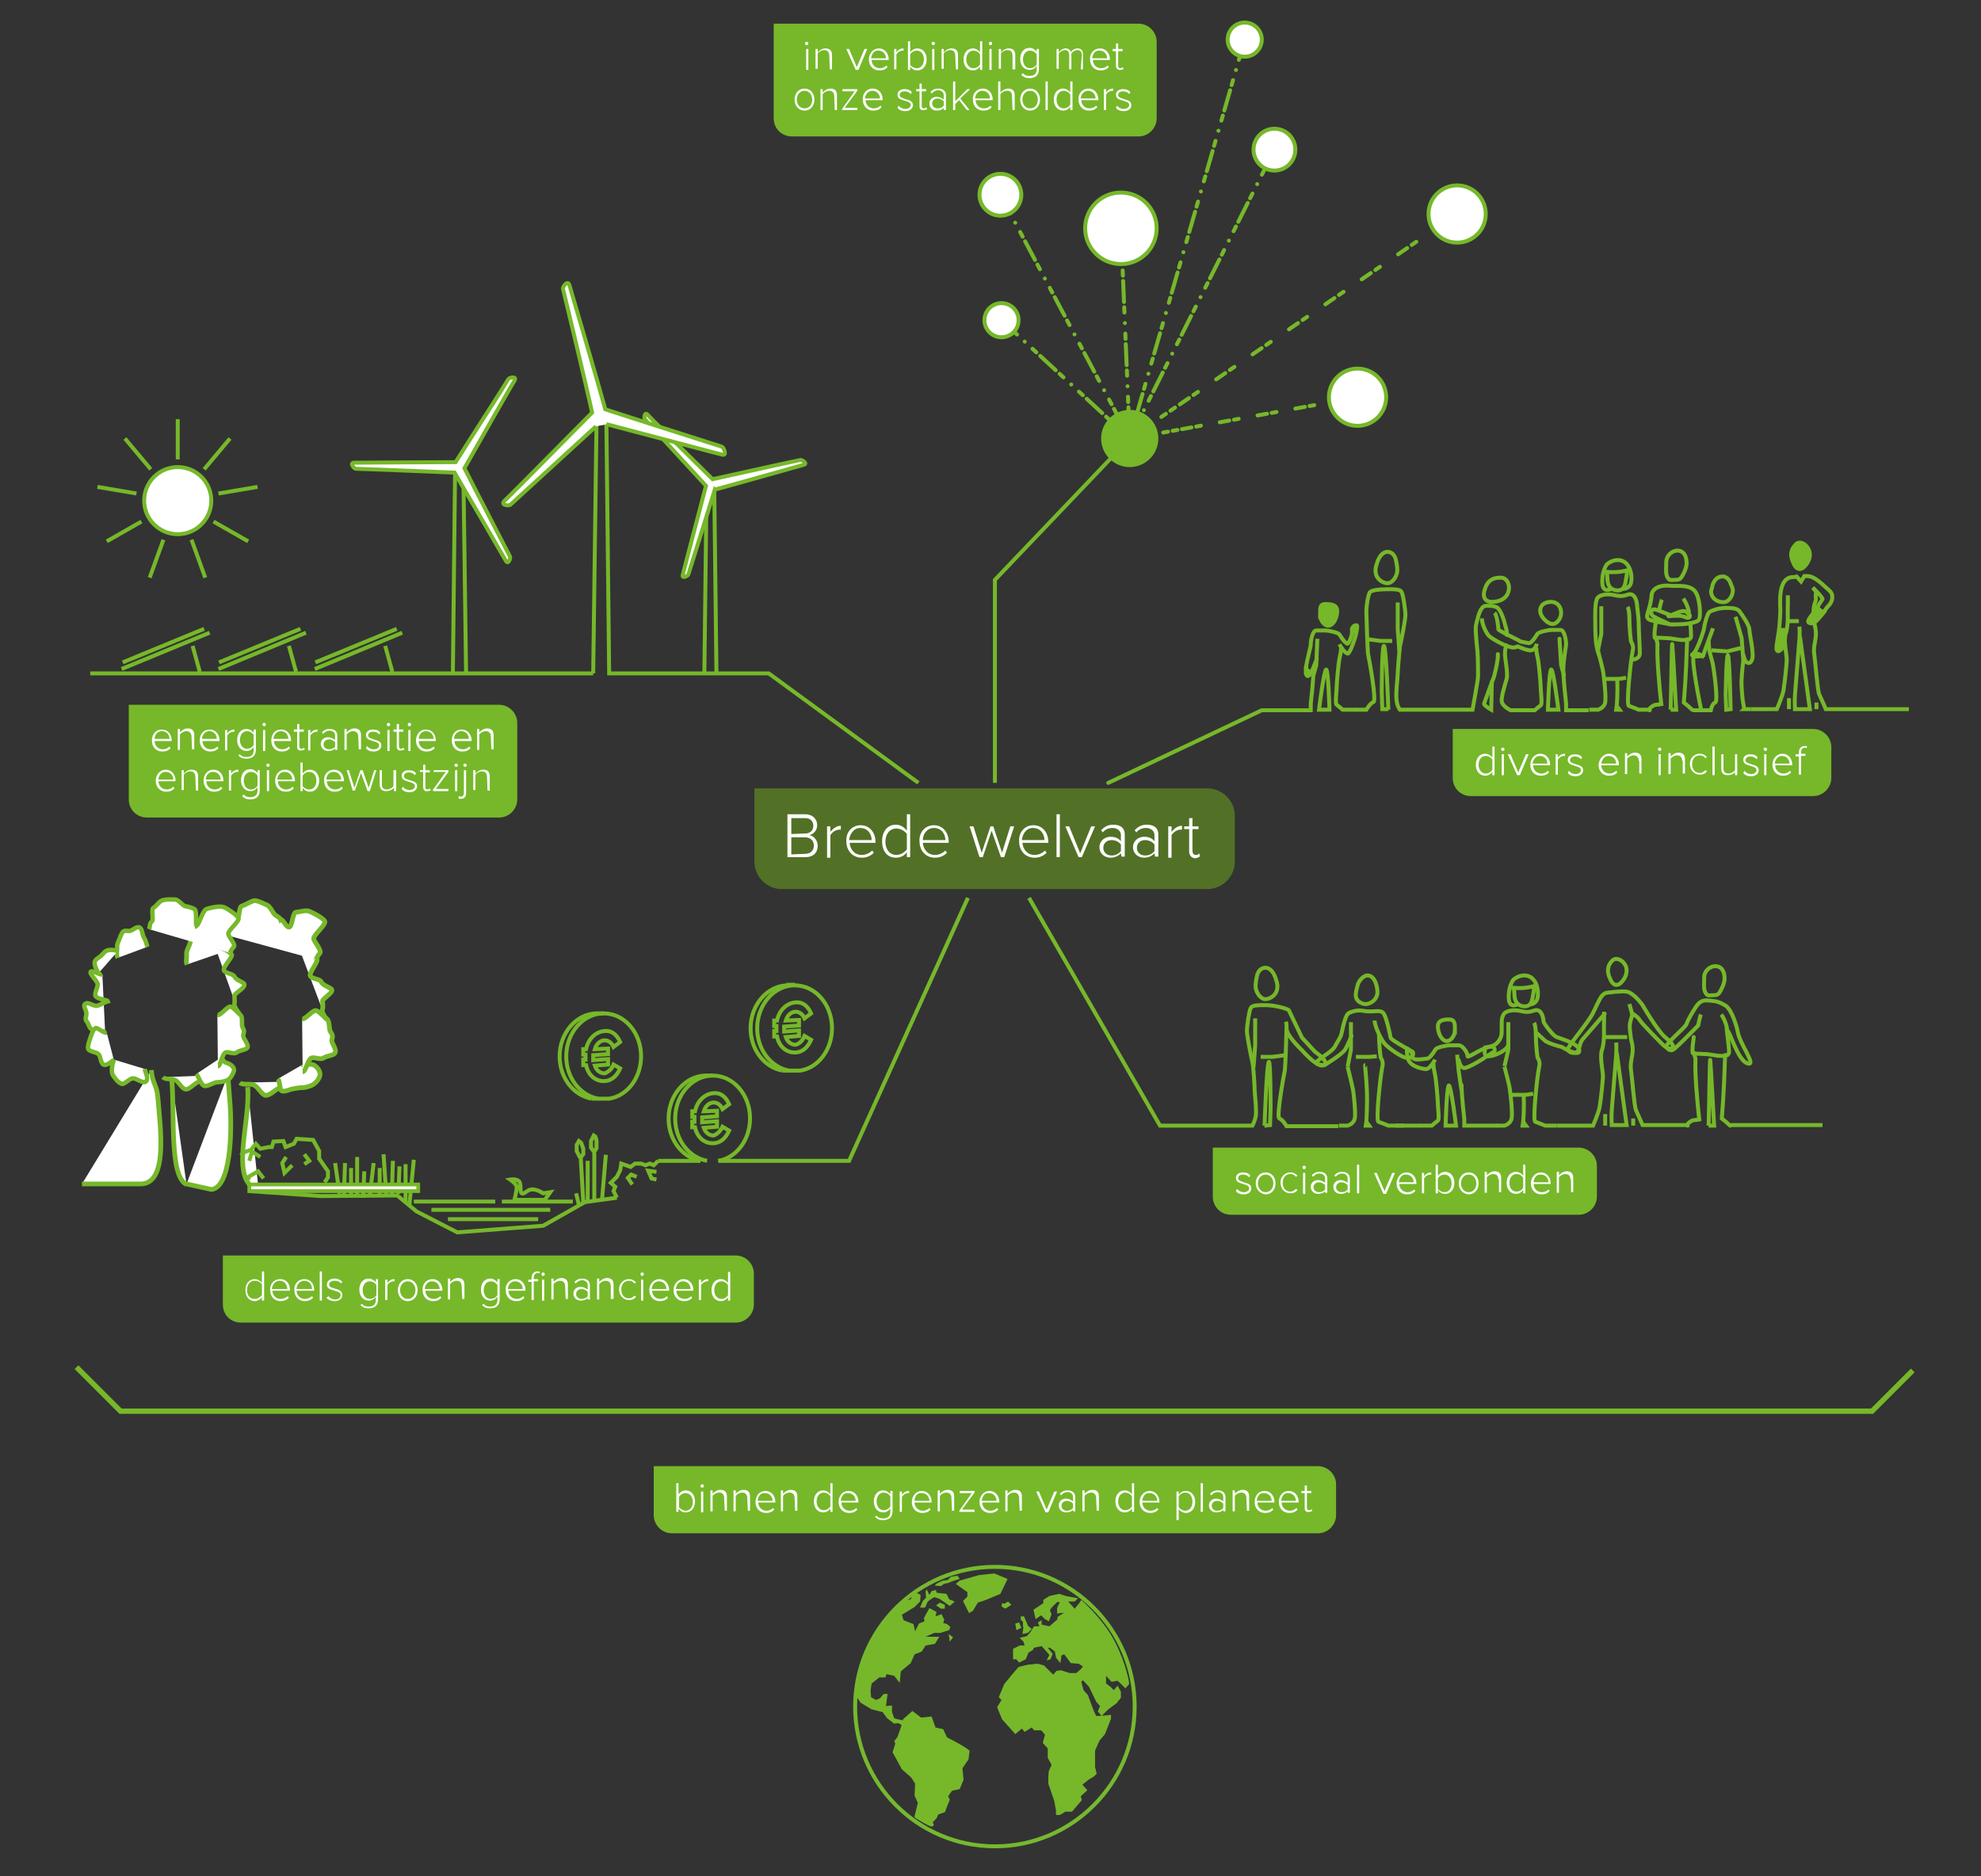 <svg xmlns="http://www.w3.org/2000/svg" xml:space="preserve" id="Klimaatafspraken_en_impact" x="0" y="0" version="1.1" viewBox="0 0 360 341" style="enable-background:new 0 0 360 341;"><rect x="0" y="0" width="360" height="341" fill="#333333" stroke="none"/><style>.st1,.st2,.st3{fill:none;stroke:#76b82a;stroke-width:.718;stroke-miterlimit:3.831}.st2,.st3{fill:#fff}.st3{fill:none;stroke-miterlimit:9.577}.st4{fill:#fff}.st5,.st6,.st7,.st8{fill:none;stroke:#76b82a;stroke-width:.859;stroke-miterlimit:3.831}.st6,.st7,.st8{fill:#fff}.st7,.st8{fill:none;stroke-width:.805}.st8{stroke-width:.719}.st11{fill:#76b82a}.st12,.st13,.st20{fill:none;stroke:#76b82a;stroke-width:.718;stroke-linecap:round;stroke-miterlimit:3.831}.st13,.st20{fill:#76b82a}.st20{fill:none;stroke-dasharray:1.915,.958,.958,1.915,0}</style><g id="Klimaatafspraken_Parijs"><g id="teksten"><path d="m84.7 122.4-.5-37h-1.5l-.4 37" class="st1"/><path d="M82.6 85.9c2.1 3.6 9.1 15.6 9.3 16 .5.9.9-.5.8-.7-.1-.2-6.9-13.3-8.3-16.1 1.5-2.7 8.8-15.5 9.1-15.9.5-.9-.9-.6-1.1-.3 0 .1-8 12.5-9.6 15.1-3.1 0-17.8.1-18.4.1-1 0 0 1.1.2 1.1s13.6.5 18 .7z" class="st2"/><path d="m130.2 122.4-.4-33.5h-1.4l-.4 33.5" class="st1"/><path d="M129.9 89c3.7-1 15.7-4.4 16.1-4.5.9-.2-.2-.9-.5-.9-.2 0-13.3 2.9-16 3.5-2-2-11.5-11.3-11.8-11.7-.6-.7-.7.7-.5.8.1.2 9.2 10 11.1 12.1-.7 2.7-4.1 15.6-4.2 16.1-.3.9.9.3 1 0 0 0 3.6-11.5 4.8-15.4z" class="st2"/><path d="m107.8 122.4.6-45.5h1.8l.5 45.5h29l27.2 19.9" class="st1"/><path d="M110.2 77.1c5 1.3 20.4 5.4 20.9 5.5 1.2.4.4-1.3.1-1.4-.3-.1-17.6-5.6-21.2-6.8-1-3.7-6.3-21.9-6.5-22.5-.3-1.2-1.3.3-1.2.6.1.3 4.5 18.7 5.3 22.5-2.7 2.7-15.4 15.6-15.9 16-.9.9.9 1 1.1.7.2-.2 11.5-10.5 15.5-14.2" class="st2"/><path d="M16.4 122.4h91.4" class="st3"/><circle cx="32.3" cy="91" r="6.1" class="st2"/><path d="M32.3 83.5v-7.3M37.1 85.3l4.7-5.6M39.7 89.7l7.1-1.2M38.8 94.8l6.3 3.6M34.8 98.1l2.5 6.9M29.7 98.1l-2.5 6.9M25.7 94.8l-6.3 3.6M24.8 89.7l-7.1-1.2M27.4 85.3l-4.7-5.6M39.7 121.6l15.9-6.6M39.8 120.4l14.8-6.1M52.5 117.4l1.3 4.7M22.1 121.6l16-6.6M22.3 120.4l14.8-6.1M35 117.4l1.3 4.7M57.2 121.6l15.9-6.6M57.3 120.4l14.8-6.1M70 117.4l1.3 4.7" class="st1"/><path d="M47 216.3c-5.5-1.4-1.4-12.5-2-18.7M41.4 195.4l.4 5.2c.4 5.3.1 15.3-3.4 15.6l-4.5-1" class="st6"/><path d="M43.6 196.8c.6.5 1.7.1 2.5.4.8.3 1.5 1.9 2.2 1.9.7 0 1.5-.8 2-1.1.6-.3 1.8-.8 2-1.4" class="st4"/><path d="M43.6 196.8c.6.5 1.7.1 2.5.4.8.3 1.5 1.9 2.2 1.9.7 0 1.5-.8 2-1.1.6-.3 1.8-.8 2-1.4" class="st5"/><path d="M50.5 196.1c.4.5.3 2 .7 2.2.5.2 1.5-.3 2.1-.4.6-.1 1.1-.2 1.6-.2.7 0 1.5-.3 1.9-.5.5-.3 1.1-.9 1.3-1.6.3-.7-.5-1.9-1.3-2.1-.6-.2-1.5.4-1.8 0" class="st4"/><path d="M50.5 196.1c.4.5.3 2 .7 2.2.5.2 1.5-.3 2.1-.4.6-.1 1.1-.2 1.6-.2.7 0 1.5-.3 1.9-.5.5-.3 1.1-.9 1.3-1.6.3-.7-.5-1.9-1.3-2.1-.6-.2-1.5.4-1.8 0" class="st5"/><path d="M55 194.8c.6 0 .9-2.2 1.6-2.5.6-.2 1.6.4 2.2 0 .6-.4 1.6-.4 2-.8.6-.6-.6-1.9-.5-2.4.1-.6.3-.8-.2-1.5-.4-.5-.1-1.9-.7-2.4-.6-.4-1.2-1.2-1.9-1.5-.7-.2-1.9 1.6-2.6 1.5" class="st4"/><path d="M55 194.8c.6 0 .9-2.2 1.6-2.5.6-.2 1.6.4 2.2 0 .6-.4 1.6-.4 2-.8.6-.6-.6-1.9-.5-2.4.1-.6.3-.8-.2-1.5-.4-.5-.1-1.9-.7-2.4-.6-.4-1.2-1.2-1.9-1.5-.7-.2-1.9 1.6-2.6 1.5" class="st5"/><path d="M59.4 185.7c.2-.4-1.1-1.6-.8-2.2.1-.5.1-.8 0-1.5 0-.5 1.9-1.5 1.7-2.1-.1-.4-1.6-.7-1.9-1.4-.2-.6-1.7-.5-2-1.1-.3-.6 1.5-2.6 1.2-3.1-.5-.6-2.5-1.4-3-1.3" class="st4"/><path d="M59.4 185.7c.2-.4-1.1-1.6-.8-2.2.1-.5.1-.8 0-1.5 0-.5 1.9-1.5 1.7-2.1-.1-.4-1.6-.7-1.9-1.4-.2-.6-1.7-.5-2-1.1-.3-.6 1.5-2.6 1.2-3.1-.5-.6-2.5-1.4-3-1.3" class="st5"/><path d="M57.4 174.4c.3-.4.3-.7.7-1.1.5-.5-1.1-2.2-1.1-2.7 0-.7 2.4-2.6 2-3.2-.4-.6-2.1-1.5-2.9-1.8-.6-.2-1.8.2-2.3.2-.6 0-.7 2.6-1.2 2.7-.6.2-1.2-1.6-1.6-1.3-.2-.5-.5-.5-1-.9-.4-.3-.9-1.6-1.5-1.8-.5-.2-1.6-.8-2.2-.8-.5 0-1.7.8-2.4 1-.5.2-.4 2.4-.9 2.7-.6.3-.7 1-1.2 1.4-.6.5-.7.6-.9 1.1" class="st4"/><path d="M57.4 174.4c.3-.4.3-.7.7-1.1.5-.5-1.1-2.2-1.1-2.7 0-.7 2.4-2.6 2-3.2-.4-.6-2.1-1.5-2.9-1.8-.6-.2-1.8.2-2.3.2-.6 0-.7 2.6-1.2 2.7-.6.2-1.2-1.6-1.6-1.3-.2-.5-.5-.5-1-.9-.4-.3-.9-1.6-1.5-1.8-.5-.2-1.6-.8-2.2-.8-.5 0-1.7.8-2.4 1-.5.2-.4 2.4-.9 2.7-.6.3-.7 1-1.2 1.4-.6.5-.7.6-.9 1.1" class="st5"/><path d="M40.4 173.1c-.3-.7-.4-1.2-.8-1.6-.5-.5-.4-1.7-1-2-.6-.3-1.3.7-2 .8-.5.1-1-.3-1.5.1-.4.4-.5.8-.7 1.4-.2.5-.5 1-.5 1.6.1.6-.2 1.4.1 1.9" class="st4"/><path d="M40.4 173.1c-.3-.7-.4-1.2-.8-1.6-.5-.5-.4-1.7-1-2-.6-.3-1.3.7-2 .8-.5.1-1-.3-1.5.1-.4.4-.5.8-.7 1.4-.2.5-.5 1-.5 1.6.1.6-.2 1.4.1 1.9" class="st5"/><path d="M33.9 215.3c-3.2-1.5-2.1-13-2.7-19.2M27.5 194.5c.2 2.6 1 2.5 1.2 5.1.4 5.3 2 15.9-3.4 15.6H14.9" class="st6"/><path d="M29.6 195.8c.5.5 1.5.2 2.2.5.7.3 1.3 1.7 2 1.7.6 0 1.3-.8 1.8-1.1.5-.3 1.5-.8 1.7-1.4" class="st4"/><path d="M29.6 195.8c.5.5 1.5.2 2.2.5.7.3 1.3 1.7 2 1.7.6 0 1.3-.8 1.8-1.1.5-.3 1.5-.8 1.7-1.4" class="st7"/><path d="M35.7 195.2c.6.9.9 2.2 1.6 2.2.7 0 1.5-.7 2.3-.7.7 0 1.4-.2 1.8-.4.5-.3.9-1 1.1-1.6.2-.7-.6-1.3-1.3-1.5-.6-.2-.6-.5-1-1" class="st4"/><path d="M35.7 195.2c.6.9.9 2.2 1.6 2.2.7 0 1.5-.7 2.3-.7.7 0 1.4-.2 1.8-.4.5-.3.9-1 1.1-1.6.2-.7-.6-1.3-1.3-1.5-.6-.2-.6-.5-1-1" class="st7"/><path d="M39.6 193.8c.5 0 .7-2.2 1.4-2.5.5-.2 1.5.4 2 0s1.5-.4 1.9-.8c.5-.5-.8-1.8-.7-2.3.1-.5.3-.8-.1-1.4-.3-.5.1-1.9-.4-2.3-.5-.4-1.1-1.2-1.7-1.5-.6-.3-1.8 1.6-2.5 1.5" class="st4"/><path d="M39.6 193.8c.5 0 .7-2.2 1.4-2.5.5-.2 1.5.4 2 0s1.5-.4 1.9-.8c.5-.5-.8-1.8-.7-2.3.1-.5.3-.8-.1-1.4-.3-.5.1-1.9-.4-2.3-.5-.4-1.1-1.2-1.7-1.5-.6-.3-1.8 1.6-2.5 1.5" class="st7"/><path d="M43.6 184.7c.2-.4-1.1-1.5-1-2.2.1-.5 0-.9 0-1.5 0-.5 2-1.4 1.8-2.1-.1-.4-1.5-.7-1.8-1.4-.2-.5-1.7-.6-1.9-1.1-.3-.6 1.7-2.5 1.4-2.9-.5-.7-2.6-1.6-3-1.4" class="st4"/><path d="M43.6 184.7c.2-.4-1.1-1.5-1-2.2.1-.5 0-.9 0-1.5 0-.5 2-1.4 1.8-2.1-.1-.4-1.5-.7-1.8-1.4-.2-.5-1.7-.6-1.9-1.1-.3-.6 1.7-2.5 1.4-2.9-.5-.7-2.6-1.6-3-1.4" class="st7"/><path d="M41.8 173.2c.2-.4.3-.7.7-1.1.4-.5-1.1-1.9-1-2.4 0-.7 2.2-2.3 1.8-2.9-.4-.6-1.9-1.6-2.6-1.9-.8-.3-2.4.1-3.1.3-.8.2-1.3 2.7-1.9 3.1-.2-.5.1-2.6-.3-3-.4-.3-1.2-.5-1.8-.6-.5-.2-1.2-1.2-1.8-1.2-.4 0-1.7-.1-2.4.2-.5.2-1 1-1.5 1.3-.5.3.1 2.1-.3 2.5-.5.4-.3.9-.5 1.4" class="st4"/><path d="M41.8 173.2c.2-.4.3-.7.7-1.1.4-.5-1.1-1.9-1-2.4 0-.7 2.2-2.3 1.8-2.9-.4-.6-1.9-1.6-2.6-1.9-.8-.3-2.4.1-3.1.3-.8.2-1.3 2.7-1.9 3.1-.2-.5.1-2.6-.3-3-.4-.3-1.2-.5-1.8-.6-.5-.2-1.2-1.2-1.8-1.2-.4 0-1.7-.1-2.4.2-.5.2-1 1-1.5 1.3-.5.3.1 2.1-.3 2.5-.5.4-.3.9-.5 1.4" class="st7"/><path d="M26.8 172.1c-.2-.6-.3-1.1-.6-1.6-.4-.6-.3-1.6-.8-1.9-.6-.3-1.2.5-1.8.6-.5.1-.9-.2-1.3.2-.3.4-.4.8-.6 1.3-.2.5-.5 1-.4 1.6 0 .6-.2 1.3.1 1.8" class="st4"/><path d="M26.8 172.1c-.2-.6-.3-1.1-.6-1.6-.4-.6-.3-1.6-.8-1.9-.6-.3-1.2.5-1.8.6-.5.1-.9-.2-1.3.2-.3.4-.4.8-.6 1.3-.2.5-.5 1-.4 1.6 0 .6-.2 1.3.1 1.8" class="st7"/><path d="M18.6 177.1c-.4.2-1.8-.8-2.1-.5-.3.4.9 1.4 1.2 2.1.3.5-.7 1.9-.3 2.4.5.6 2.1.6 2.2.9-.5.1-1.2.6-1.9.8-.6.2-1.6-.7-2.1-.4-.7.3.1 1.2.1 1.7 0 .9-.3 1 0 1.5.5.5.5 1.5 1.2 1.6.8.1 1.7.4 2.2.3" class="st4"/><path d="M18.6 177.1c-.4.2-1.8-.8-2.1-.5-.3.4.9 1.4 1.2 2.1.3.5-.7 1.9-.3 2.4.5.6 2.1.6 2.2.9-.5.1-1.2.6-1.9.8-.6.2-1.6-.7-2.1-.4-.7.3.1 1.2.1 1.7 0 .9-.3 1 0 1.5.5.5.5 1.5 1.2 1.6.8.1 1.7.4 2.2.3" class="st7"/><path d="M19.4 187.7c-.7.1-1.8-1.1-2.1-.8-.5.4-.7 1.3-.9 1.8-.2.6-.5 1.5-.4 1.9.2.6 1.5.6 1.9 1 .4.4.4 1.7.9 1.9.7.3 1.5-.7 1.9-.8" class="st4"/><path d="M19.4 187.7c-.7.1-1.8-1.1-2.1-.8-.5.4-.7 1.3-.9 1.8-.2.6-.5 1.5-.4 1.9.2.6 1.5.6 1.9 1 .4.4.4 1.7.9 1.9.7.3 1.5-.7 1.9-.8" class="st7"/><path d="M20.7 192.6c-.4 1.1-.5 2.4-.2 2.8.2.3.8 1.3 1.6 1.6.5.2 1.4-1 2.1-1 .6 0 1.8 1 2.3.6.6-.5-.1-1.7-.2-2.3" class="st4"/><path d="M20.7 192.6c-.4 1.1-.5 2.4-.2 2.8.2.3.8 1.3 1.6 1.6.5.2 1.4-1 2.1-1 .6 0 1.8 1 2.3.6.6-.5-.1-1.7-.2-2.3" class="st7"/><path d="M17.9 176.9c-.4-.7-.7-1.3-.7-1.8-.1-.7.8-1 1.2-1.4.4-.4.7-.9 1.3-1 .7-.1 1.2 0 1.7.2" class="st4"/><path d="M17.9 176.9c-.4-.7-.7-1.3-.7-1.8-.1-.7.8-1 1.2-1.4.4-.4.7-.9 1.3-1 .7-.1 1.2 0 1.7.2" class="st7"/><path d="m112.1 217.7-5.8.8-7.6 4.3-15.6 1.2-7.4-3.8-3.5-2.9-14 .1-12.9-.9M104.1 218.4H91.2M90 218.4H75.2M100 219.9H78.4M97.8 221.6H81.4M105.2 219l-.5-2.1M106 218.5l-.5-8.6M106.8 218.5V211M109.4 218.1l.7-8.2M108 218.1v-9.2M105.6 210.3l.4-.5v-1l-.4-1.1-.4-.3-.4.7v1.1l.6 1.2M108.1 209.2l.3-.5v-1.4l-.2-.7-.3-.2-.5 1v1.2l.5.7M112.1 217.7l-.6-1.2.3-.8-.8-.7 1.1-1.1.6-1.2.2-1.2 1.7.6.8-.6h1.1l.8.3.8-.3.7.3.8-.8" class="st8"/><path d="m115.7 213.9-1-.4-.6.6.8 1.2M119.3 213l-1.5-.2.6 1.4.9.2M67.2 217.4l.7-6M74.4 219l.8-8.2M66 217.7l.2-4.8M64.9 217.4v-7.1M63.8 217.4v-5.1M62.5 217.4l.2-6M61.7 217l-.8-5.6M98.7 216.9s-.8-.6-1.8-.7c-1.1-.1-1.6 1-2.1.7-.4-.3 0-1.7-.5-2.2-.5-.5-1.6-.3-1.6-.3s1.2.8 1.2 1.4c0 .6-.4 2.3-.4 2.3H99l1-1.4-1.3.2zM73.7 211.6v6.8M72.6 212l-.2 5M71.4 211l-.2 6.3M69.7 209.8l.5 7.5M69 212.3v4.7" class="st8"/><path fill="#fff" stroke="#76b82a" stroke-miterlimit="3.831" stroke-width=".683" d="M45.3 215.3H76v1.2H45.3z"/><path d="m59 214.9.6-.9v-1.1l-1.6-2.3v-1.4l-1.1-2-3-.2-.5.9-1.5.6-.4-1.1-1.8.1-.3 1h-.6l-1.5.3-.8-.9-.9 1.1-1.4.5-.4.5" class="st8"/><path d="m55.3 209.8.9 1.2-.9.6M52 210.3l-.7 1.1.4 1.8 1.4-1.4M47.3 210.3l-1.5-1-.5 1.7M47.9 214.2l-1-1.3L45 214l.3.5" class="st8"/><path d="M128.5 211c-3.3-.6-5.8-3.8-5.8-7.7 0-4.3 3.1-7.8 6.8-7.8 3.8 0 6.8 3.5 6.8 7.8 0 3.9-2.5 7.2-5.8 7.7" class="st3"/><path d="M127.3 211c-3.3-.6-5.8-3.8-5.8-7.7 0-4.3 3.1-7.8 6.8-7.8M129.5 195.5h-1.6" class="st3"/><path d="m131.3 204.8 1.2.7c-.5 1.1-1.3 2.2-2.8 2.3-1.6.1-3-1-3.4-2.9h-.5v-1h.4v-.9h-.4v-1h.5c.4-1.9 1.8-3.2 3.4-3.3 1.5-.1 2.3.9 2.8 2l-1.2.9c-.3-.7-.9-1.2-1.6-1.2-.8 0-1.5.6-1.8 1.6l2.4-.1v1l-2.7.2v.9l2.7-.2v1l-2.4.2c.3.9 1 1.4 1.8 1.4.7-.3 1.3-.9 1.6-1.6z" class="st3"/><path d="M130.6 211h23.7l21.6-47.8M127.3 211h-7.7" class="st1"/><path d="M108.7 199.7c-3.3-.6-5.8-3.8-5.8-7.7 0-4.3 3.1-7.8 6.8-7.8 3.8 0 6.8 3.5 6.8 7.8 0 3.9-2.5 7.2-5.8 7.7" class="st3"/><path d="M107.5 199.7c-3.3-.6-5.8-3.8-5.8-7.7 0-4.3 3.1-7.8 6.8-7.8M109.7 184.2h-1.6" class="st3"/><path d="m111.5 193.5 1.2.7c-.5 1.1-1.3 2.2-2.8 2.3-1.6.1-3-1-3.4-2.9h-.5v-1h.4v-.9h-.4v-1h.5c.4-1.9 1.8-3.2 3.4-3.3 1.5-.1 2.3.9 2.8 2l-1.2.9c-.3-.7-.9-1.2-1.6-1.2-.8 0-1.5.6-1.8 1.6l2.4-.1v1l-2.7.2v.9l2.7-.2v1l-2.4.2c.3.9 1 1.4 1.8 1.4.7-.3 1.3-.8 1.6-1.6z" class="st3"/><path d="M110.8 199.7h-3.3" class="st1"/><path d="M143.4 194.6c-3.3-.6-5.8-3.8-5.8-7.7 0-4.3 3.1-7.8 6.8-7.8 3.8 0 6.8 3.5 6.8 7.8 0 3.9-2.5 7.2-5.8 7.7" class="st3"/><path d="M142.2 194.6c-3.3-.6-5.8-3.8-5.8-7.7 0-4.3 3.1-7.8 6.8-7.8M144.5 179h-1.6" class="st3"/><path d="m146.2 188.3 1.2.7c-.5 1.1-1.3 2.2-2.8 2.3-1.6.1-3-1-3.4-2.9h-.5v-1h.4v-.9h-.4v-1h.5c.4-1.9 1.8-3.2 3.4-3.3 1.5-.1 2.3.9 2.8 2l-1.2.9c-.3-.7-.9-1.2-1.6-1.2-.8 0-1.5.6-1.8 1.6l2.4-.1v1l-2.7.2v.9l2.7-.2v1l-2.4.2c.3.9 1 1.4 1.8 1.4.7-.2 1.3-.8 1.6-1.6z" class="st3"/><path d="M145.5 194.6h-3.3" class="st1"/><path id="path3214_00000093134442403239807740000001340553799785989791_" fill="none" stroke="#76b82f" stroke-miterlimit="3.831" stroke-width=".718" d="M206.2 310.2c0 14-11.4 25.4-25.4 25.4-14 0-25.4-11.4-25.4-25.4 0-14 11.4-25.4 25.4-25.4 14 0 25.4 11.4 25.4 25.4z"/><path id="path3224" d="M205.2 306.1c0 .4 0 0 0 0l-.7.8c-.4-.5-.9-.9-1.4-1.4l-1.1.2-1-1.1v1.4l.8.6.6.6.7-.8c.2.4.4.7.6 1.1v1.1l-.8 1-1.5 1.1-1.2 1.2-.7-.8.4-1-.7-.8-1.3-2.7-1.1-1.2-.3.3.4 1.5.8.9c.5 1.3.9 2.6 1.5 3.8.9 0 1.8-.1 2.7-.2v.7l-1.1 2.8-1 1.2-.8 1.8v3l.3 1.2-.5.5-1 .6-1.1.9.9 1-1.2 1.1.2.7-1.8 2.1h-1.2l-1 .6h-.7v-.8l-.3-1.7c-.4-1.1-.7-2.1-1.1-3.2 0-.8 0-1.5.1-2.3l.5-1.1-.7-1.3v-1.7l-.9-1 .4-1.5-.7-.8h-1.3l-.4-.5-1.3.8-.5-.6-1.2 1-2.4-2.7-.9-2.2.8-1.3-.5-.5 1-2.4c.8-1 1.7-2.1 2.6-3.1l1.6-.4 1.8-.2 1.2.3 1.7 1.7.6-.7.8-.1 1.6.5h1.2l.8-.7.4-.5-.8-.5-1.4-.1c-.4-.5-.8-1.1-1.2-1.6l-.5.2-.2 1.4-.8-1-.2-1.1-.9-.7h-.4l.9 1.1-.4 1-.7.2.5-1-.7-.8-.7-.8-1.4.3-.2.4-.8.5-.5 1.2-1.2.6-.5-.6h-.6v-1.9l1.2-.6h.9l-.2-.7-.7-.7 1.3-.3.7-.8.6-1h1l-.3-.7.7-.4v.8l1.4.3 1.4-1.2.1-.5 1.2-.8c-.4.1-.9.1-1.3.2v-1l.5-1.1h-.5l-1 1-.3.5.3.7-.5 1.3-.7-.4-.7-.7-1 .7-.4-1.7 1.8-1.2v-.6l1.1-.7 1.8-.4 1.2.4 2.2.4-.6.6h-1.2l1.2 1.3.9-1.1.3-.5s3.6 3.2 5.6 6.7c2.1 3.6 3.1 7.8 3.1 8.6zm-23.1-14.7-.1.6.7.4 1.1-.7-.6-.6-.7.4-.4-.1m1-4.4-2.4-1-2.8.3-3.5 1-.7.6 2.1 1.5v.8l-.8.8 1.1 2.2.7-.4.9-1.5c1.4-.4 2.7-1 4.1-1.6l1.3-2.7m2.5 8.9-.4-1-.7.2.2 1.2.9-.4m.4-.2-.2 1.3 1-.2.7-.7-.7-.6c-.2-.6-.5-1.1-.7-1.7h-.6v.6l.4.4v.9m-13.8 20.1-.7-1.5-1.4-.3-.7-2-1.9.2-1.6-1.2-1.7 1.5v.2c-.5-.1-1.1-.2-1.6-.4l-.4-1.1V310l-1.1.1c.1-.7.2-1.5.3-2.2h-.7l-.7.8-.7.3-.9-.5-.1-1.2.2-1.3 1.4-1.1h1.1l.2-.6 1.4.3 1 1.3.2-2.1 1.8-1.5.7-1.6 1.3-.5.7-1.1 1.7-.3.8-1.3h-2.5l1.6-.7h1.1l1.6-.5.2-.6-.6-.5-.7-.2.2-.6-.5-1-1.1.4.2-.8-1.3-.7-1 1.8.1.6-1 .4-.7 1.4-.3-1.3-1.8-.7-.3-1 2.3-1.4 1-1 .1-1.2-.6-.3-.7-.1-.5 1.2s-.8.2-1 .2c-2.6 2.4-7.8 7.5-9 17.1 0 .2.9 1.5.9 1.5l2 1.2 2 .5.8 1.1 1.3 1 .7-.1.6.3v.2l-.7 2-.6.8.2.4-.5 1.6 1.7 3.1 1.7 1.5.7 1.1-.1 2.2.6 1.3-.6 2.4v.2c.1.2 3 1.9 3.2 1.7.2-.1.3-.3.3-.3l-.2-.5.7-.7.3-.7 1.2-.4.9-2.3-.3-.6.7-1 1.4-.3.7-1.7-.2-2.1 1.1-1.6.2-1.6c-1-.8-2.5-1.6-4.1-2.4m-2-24 .9.6h.7v-.7l-.9-.4-.7.5m-2.4-.8-.5 1.2h.9l.5-1.1c.4-.3.8-.6 1.2-.8l.9.3c.6.4 1.2.8 1.9 1.3l.9-.8-1-.4-.5-1-1.8-.2-.1-.5-.8.2-.4.7-.5-1-.2.4.1 1.1-.6.6m3.3-2.7.5-.4.9-.2c.6-.3 1.3-.5 2-.7l-.4-.6-1.2.2-.6.6-.9.1-.8.4-.4.2-.2.3 1.1.1m1.6 10.1.6-.8-.8-.6.2 1.4" class="st11"/><path d="M283.7 111.4c0 1.1-.9 2.2-1.8 2-.8-.2-2-1.3-2-2.4s.9-1.6 2-1.6 1.8.9 1.8 2zM283.4 116.1l.3 4.8.5 1.8M274.1 107.6c-.4 1.3-1.7 1.8-3 1.8s-1.7-1-1.3-2.2c.5-1.7 1.5-2.2 2.8-2.2 1.3-.1 1.9 1.4 1.5 2.6z" class="st12"/><path d="M271.6 111.4c.5.5.7 2.8.7 3 0 .2 2.7 1.5 3.7 2 .1.1.2.1.3.2.6.1 1.3.3 1.6.3.5 0 1.5-1.7 1.5-1.7.2-.3 1.9-.7 2.6-.7h1.6c.7 0 1 1.9 1 2.5 0 .6-.5 2.9-.5 4.7s.5 6.2.5 6.2v1.2h4.1" class="st1"/><path d="M283.2 129s-.9-7.3-1.3-7.3-.6 7.3-.6 7.3h1.9z" class="st12"/><path d="M269.3 112.4c0 1.1.8 2.7 1.3 3.2s3.3 2.1 4.4 2.1c.3 0 .6-.1.8-.2.7.3 1.9.8 2.5.7.7-.1 1-1.2 1-1.2" class="st1"/><path d="m271.1 123.9-.1 5.1h0s-1.4-.8-1.3-1.1 1-2.8 1-2.8l.8-2.1s.8-3 .7-4.1M273.7 117.3c-.1.5-.2 1-.2 1.3-.1.9.6 3.7.3 4.8-.3 1.1-1.2 3.7-.8 4.4.3.7 1.5 1.3 1.5 1.3h4.4s.8-.7 1.1-.9c.3-.2 0-2.4 0-3 0-.7-.3-4.6-.6-5.8-.1-.4-.2-.9-.2-1.5" class="st12"/><path d="M263 129h4.6s1-5.4 1-6.1c0-.7 0-3.3-.1-4.4s-.4-3.7-.3-4.7c.2-1 .6-2.6 1-3.1.3-.5.5-.6 1.3-.6.7 0 1 .1 1.3.2.9.2 1.6 2.7 1.8 3.6.1.3.3.9.2 1.5" class="st12"/><path d="M239.9 111.7c0 1.1.8 2.2 1.7 2 .8-.2 1.4-1.5 1.4-2.6s-.9-1.3-2-1.3c-1.2-.1-1.1.8-1.1 1.9z" class="st13"/><path d="m239.4 116.1-.2 4.8-.5 1.8" class="st1"/><path d="M239.7 129s.9-7.3 1.3-7.3.6 7.3.6 7.3h-1.9zM238.7 121.7c0 1.9-.5 6.2-.5 6.2v1.2h-8.9l-27.9 13.2" class="st12"/><path d="M238.4 122c.2-.5.5-1.2.9-2.2" class="st12"/><path d="M237.4 121.2c-.1.4-.1.8-.1 1.1 0 0 .2 1.5 1.1-.3" class="st13"/><path d="M245.7 115.1c-.1.7-.6 1.9-.8 1.9-.5 0-1.5-1.7-1.5-1.7-.2-.3-1.9-.7-2.6-.7h-1.6c-.7 0-1 1.9-1 2.5 0 .5-.6 2.5-.9 4.3" class="st12"/><path d="M246.4 115.3c.2-.8.3-1.5.2-1.6-.4-.3-1.1.5-.9.9v.4" class="st13"/><path d="M243.4 117.1s.8 1.5 1.5 1.7c.3.1 1.1-1.9 1.5-3.4" class="st1"/><path d="M246.2 129H244s-.8-.7-1.1-.9c-.3-.2 0-2.4 0-3 0-.7.3-4.6.6-5.8.1-.4.2-.9.2-1.5" class="st12"/><path d="M292.9 107s-1.5.9-1.7-.8c-.2-2.3.8-3.6.8-3.6s.8-.8 2-.8c2.6 0 2.8 3.8 2.2 4.6s-1.4.6-1.4.6" class="st1"/><path d="M292.1 103.9c-.1.4 0 1 0 1.1 0 1.8.9 2.2 1.6 2.3.7.1 1.5-.1 1.7-1.5 0-.2.4-1.6.2-2.2M299.9 129h-2.1s-1.2-.5-1.8-.7c-.5-.2.3-7.9.7-10 0 0 .3-.8-.3-1.7-.1-.6-.3-2.7-.3-4.2s-.3-2.1-.3-2.1M288.8 129h1.6s1.1-.3 1.3-1.3c.2-1-.2-4.5-.3-5.1 0-.6-.8-3.5-1-4.3M293.9 123.6c.1 2.8-.1 4.7-.1 4.7l-.1.7h.6l-.5-.7M295.5 123.2l-1.3.2h-2.5" class="st1"/><path d="M290.6 119.1s-.5-1.2-.6-2.8c-.1-1.5-.1-2.5-.1-3.4s-.1-3.5.4-4.2c.3-.5 1.6-.9 3.2-.5 1.5.4 2.2-.2 2.7-.2 1 0 1.3 1.5 1.3 2.1 0 .2.3 2.2.3 3.1 0 1.7.2 4.3.2 5.5 0 1.2-1.4 1.2-1.4 1.2" class="st1"/><path d="M291 110.2v5l-.6 3M291.7 103.9s2.3.4 4.5-.4M253.7 101.9s.2 1 .2 1.3c.2 1.4-.8 2.7-1.6 2.8-.7.1-2.1-.5-2.3-1.9-.1-.5 0-1.1.2-1.6 0 0 .5-2.2 2-2.2 1.3.1 1.5 1.6 1.5 1.6zM263 129h-8.6s-.5-.6-.6-1.7c-.2-1 .2-4.2.2-4.8 0-.6.3-4.2.4-5 .2-.8 1-4.8 1-5.7s-.4-3.7-.7-4.2c-.3-.5-1.1-.5-2.7-.5-1.5 0-2.7.2-3 .5-.4.3-.7 2.8-.7 3.4 0 .6.2 6.9.3 7.8.2.9 1.6 8.6 1 8.8-.6.2-1.3 1.4-1.3 1.4h-2.1" class="st1"/><path d="M252.3 129s-.4-11.6-.8-11.6-.4 8.5-.4 8.5l.1 3h1.1zM248.6 116.2l2.3.3h2.1M254 109.5v4.8l.3 4.1M314.4 105.8s.3.8.4 1c.4 1.1-.5 2.4-1.2 2.6-.7.2-2.1-.1-2.5-1.2-.2-.4-.2-.9 0-1.3 0 0 .2-1.9 1.7-2.1 1.1-.2 1.6 1 1.6 1zM318.2 128.9h-1.3s.1-.1-.1-1-.4-4-.3-4.5c0-.5.3-3.6.4-4.3M314.5 128.9s-.2-9.8-.5-9.8-.4 7.3-.4 7.3l.1 2.6.8-.1zM311 118.2l2.9.2 2.4-.6M315.4 112.1l1.1 3.9.3 3.9M309.7 119.5s-1.4-1.3-1.9-.3 1.3 9.6 1.3 9.6" class="st1"/><path d="m310.5 116.4.1 1.6c.2 1.1.5 2 .6 2.4.2.8 1.1 7.1.5 7.3-.6.2-.8 1.4-.8 1.4h-3.3" class="st1"/><path d="M316.7 118.7s.4 1.5.6 1.6c.2.1.7.6 1.1-.4.4-1.1-.5-4.8-.5-5.5 0-.8-1.5-2.9-1.8-3.3s-.9-.6-2.4-.6-2.6.5-3 .7c-.4.2-1 2.4-1 2.9 0 .3-1.3 4.4-2.1 4.8-.7.4 1.8.7 2 0 .2-.7 1.7-4.7 1.7-4.7" class="st1"/><path d="M328.7 99.9c.5 1.1 0 2.3-.8 3.1-.8.8-1.6.4-2-.7-.7-1.4-.4-2.5.4-3.3.7-.8 1.9-.2 2.4.9z" class="st13"/><path d="m327.1 115.7 1.8 13.2h-2.7c0-.1-.1-1.7 0-2.7.2-2.6.8-10 .8-10s.1-1.3 0-2.3M329.7 113.3c.8 2.7-.3 3.6 0 5.6.2 1.4.6 6.7.9 7.3s1.2 2.7 1.2 2.7h15.1" class="st1"/><path d="M324.3 117.3c.1-.2-1 1.6-1.4.9-.2-.4.1-1.7.4-3.7h1.3" class="st13"/><path d="M323.3 114.5c.1-1.2.3-2.8.2-4.6-.1-3.4.7-4.8 2.1-5 .2 0 .5 0 .9-.1l.8.9.6-1c.5 0 1 0 1.4.2 1.2.5 2.6 2 3.2 2.5s.8 1.8-.4 2.9l-.6.8" class="st1"/><path d="M330.4 110.1c.5-.7.8-1.2.8-1.2 0-.4-1.8-2.1-1.8-2.1" class="st1"/><path d="M331.6 111.1c-.7.9-1.8 2.2-2.1 2.2-.5 0-1.5.1-.4-1.3.5-.6 1-1.3 1.3-1.8" class="st13"/><path d="M329.6 111.6c-.2-1.5.5-2.4.4-2.8-.2-1 .4-1-.5-1.9M318.2 128.9h4.7s1-2.3 1.2-3.4c.3-1.8.6-5.1.6-5.6 0-.9-.6-3.4-.2-4.7.6-1.7.3-4.2.4-5.3v-1.7M325.1 126.9v2M330.1 127.7v1.2M325.1 112.9h1.8" class="st1"/><path d="M301 115.9c-.1.5.3.7.2 1.5-.1 2.6.4 8 .7 10.6-.4.1-1.1 0-1.5.3-.3.2-.7.4-.6.8M303.6 129c.1-3.1.2-12.8.3-11.9.1.9.7 11.9.7 11.9h-1zM306.6 116.2c-.1 2.7-.2 6.6-.6 11.5.4.3 1.1.9 1.5 1.3M306.6 116.2c-.6.4-2.7-.2-3.5-.2-.5 0-1.6-.1-2.1-.1M300.7 115.9c-.1-1.1.1-1.8.2-2.9M307.2 113.3c0 .6.1 1.3.1 1.9 0 .6.1.6-.3 1" class="st12"/><path d="M300.7 112.2c.5.2 2.9 1.4 2.9 1.3 1.4 0 3 0 4.3-.4.7-.2.9-.3 1-1.1.1-1.3-.1-4.3-1.4-5-1-.6-2.4-.5-3.5-.5-1.1-.1-2.6-.2-3.5.8-.5.6-.3 1.2-.5 1.9-.1.7-.3 1.3-.5 2s-.4 1.2.4 1.5c.8.3 2.9.6 3.6.8" class="st12"/><path d="M304.9 111.8c-.6.1-1.3.2-1.7.2" class="st12"/><path d="M305.9 108.8c.5.7.8 1.5 1 2.3v.3c-.1.1-.2.1-.3.1" class="st1"/><path d="M303.6 111.8c-.7-.2-2-.8-2.7-1-.2 0-.4-.1-.5 0-.3.1-.4.5-.3.8s.4.5.7.6M304.1 111.9c.7 0 1.4 0 2 .2.2.1.4.2.6.2.2 0 .4-.1.4-.3 0-.1 0-.2-.1-.2-.2-.2-.4-.5-.6-.6-.5-.3-1.2 0-1.7.2s-1 .4-1.4.6" class="st12"/><path d="M301.5 111c.1-.5.3-1.5.5-2" class="st1"/><path d="M302.8 102.2c0 1.5-.2 2.4.5 3.1.2.2.6.1 1 .1.5 0 .9 0 1.2-.4.4-.5 1-1.8 1-2.6 0-3.6-3.7-2.5-3.7-.2z" class="st12"/><path d="M228.4 177.5s-.2 1-.2 1.3c-.2 1.4.8 2.7 1.6 2.8.7.1 2.1-.5 2.3-1.9.1-.5 0-1.1-.2-1.6 0 0-.5-2.2-2-2.2-1.3.1-1.5 1.6-1.5 1.6zM233.7 185.7c.1.4.1.8.1 1 0 .6-.2 6.9-.3 7.8-.2.9-1.6 8.6-1 8.8.6.2 1.3 1.4 1.3 1.4h9.4M229.8 204.6s.4-11.6.8-11.6c.3 0 .3 8.5.3 8.5l-.1 3-1 .1z" class="st1"/><path d="m233.5 191.8-2.3.3h-2.1M228.1 185.1v4.9l-.3 4" class="st1"/><path d="M233.8 187c.1 1.3 2.4 3.5 2.8 3.9.4.4 2.9 3.3 4 2.7 1.1-.6-1.6-2.4-1.6-2.4l-2.4-2.6-2.4-5c-.4-.3-2.6-.9-4.2-.9-1.5 0-2.4 0-2.7.5-.3.5-.7 3.3-.7 4.2 0 .9.8 4.9 1 5.7.2.8.4 4.4.4 5s.4 3.8.2 4.8-.6 1.7-.6 1.7h-16.8L187 163.2M246.8 178.8s-.4 1.4-.4 1.7c-.2 1.4.9 1.9 1.6 2 .7.1 2.1-.5 2.3-1.9.1-.5-.2-3.3-1.8-3.3-1.1.1-1.7 1.5-1.7 1.5zM255.1 204.6h-2.8s-1.2-.5-1.8-.7c-.5-.2.3-7.9.7-10 0 0 .3-.8-.3-1.7-.1-.6-.3-2.7-.3-4.2M243.3 204.6h1.6s1.1-.3 1.3-1.3c.2-1-.2-4.5-.3-5.1s-.8-3.5-1-4.3M248.1 193.6c-.1 0 .2 2 .3 4.6.1 2.8-.1 5.7-.1 5.7l-.1.7h.6l-.5-.7M250.2 192l-1.3.1h-2.5" class="st1"/><path d="M245.5 185.8v5l-.6 3.1M253.6 204.6h4.5" class="st1"/><path d="M245.2 184.1c-.8.3-1.2 3-1.4 3.7-.1.7-.8 1.6-1.2 2.4-.4.8-1.9 1.6-3 2.5-1.2.9 1.1.9 1.1.9s3.3-2 3.8-2.9c.5-.9 1.1-2.4 1.1-2.4" class="st12"/><path d="M249.8 185.5c0 1.1 1.4 3.9 2 4.4.5.5 2.9 2.4 4 2.4.3 0 .6-.1.8-.2 0 0 .6-.8-.2-1.1-.9-.3-.2-.1-.3-.2-1-.5-3.4-1.9-3.4-2.2 0-.2-.7-3.5-1.2-4.3-.5-.9-1.8-.3-3.4-.5-1.2-.3-2.3 0-2.9.3" class="st1"/><path d="M264.4 187.2c0 1.1-.8 2.2-1.7 2-.8-.2-1.4-1.5-1.4-2.6s.9-1.3 2-1.3 1.1.8 1.1 1.9z" class="st12"/><path d="m264.8 191.7.3 3.1.5 3.4" class="st1"/><path d="M264.6 204.6s-.9-7.3-1.3-7.3-.6 7.3-.6 7.3h1.9zM265.6 197.2c0 1.9.5 6.2.5 6.2v1.2h5.8M256.7 192.2c.1.7 2.5.2 2.7.2.5 0 1.5-1.7 1.5-1.7.2-.3 1.9-.7 2.6-.7h1.6c.7 0 1.6 1.3 1.6 2 0 .5 4.6-3 4.9-1.3.1.4-.1.5-.5.7 0 0-3.3 2.3-4.8 2.7-.2.1-.9.1-1.2-1.4M255.9 192.5c-.2-.8-.3-1.5-.2-1.6.4-.3 1.1.5.9.9v.4" class="st12"/><path d="M260.8 192.6s-.8 1.5-1.5 1.7c-.3.1-3-.3-3.4-1.8" class="st1"/><path d="M258.1 204.6h2.1s.8-.7 1.1-.9c.3-.2 0-2.4 0-3 0-.7-.3-4.6-.6-5.8-.1-.4-.2-.9-.2-1.5" class="st12"/><path d="M275.9 182.5s-1.5.9-1.7-.8c-.2-2.3.8-3.6.8-3.6s.8-.8 2-.8c2.6 0 2.8 3.8 2.2 4.6-.6.9-1.4.6-1.4.6" class="st1"/><path d="M275.2 179.5c-.1.4 0 1 0 1.1 0 1.8.9 2.2 1.6 2.3.7.1 1.5-.1 1.7-1.5 0-.2.4-1.6.2-2.2M282.9 204.6h-2.1s-1.2-.5-1.8-.7c-.5-.2.3-7.9.7-10 0 0 .3-.8-.3-1.7-.1-.6-.3-2.7-.3-4.2s-.3-2.1-.3-2.1M271.8 204.6h1.6s1.1-.3 1.3-1.3c.2-1-.2-4.5-.3-5.1 0-.6-.8-3.5-1-4.3M276.9 199.2c.1 2.8-.1 4.7-.1 4.7l-.1.7h.6l-.5-.7M278.6 198.8l-1.3.2h-2.6" class="st1"/><path d="M274.1 189.8c0 1-2.3 2.1-3.5 2.2-1.2.2-.7-1.6-.7-1.6s1.2-.1 1.9-.6c1.2-1 1.1-2 1.1-2.9 0-.9-.1-1.9.4-2.6.3-.5 1.6-.9 3.2-.5 1.5.4 2.2-.2 2.7-.2 1 0 1.3 1.5 1.3 2.1 0 .2 1.6 2.5 2.4 2.8 1.6.6 4.1 1.3 4.1 2.5s-3.2-.7-3.2-.7-2.5-.6-3.1-1.2c-.7-.6-1.5-1.4-1.5-1.4" class="st1"/><path d="M274.1 185.8v5l-.7 3M274.7 179.5s2.3.4 4.5-.4M295.4 175.5c.5 1.1 0 2.3-.8 3.1s-1.6.4-2-.7c-.7-1.4-.4-2.5.4-3.3.7-.7 1.9-.1 2.4.9zM293.8 191.3l1.8 13.2h-2.7c0-.1-.1-1.7 0-2.7.2-2.6.8-10 .8-10s.1-1.3 0-2.3" class="st1"/><path d="M296.6 184.2s.9.5 1.3 1.1c.3.6 3.3 3.6 3.9 4.2.2.2 1.5 1.7 2.2.8.3-.4-1.2-1.6-1.2-1.6-1.5-1.1-4.3-6-4.3-6s-1.2-1.7-2.4-2.3c-.4-.2-.9-.2-1.4-.2l-1.5.1c-.4.1-.7.1-.9.1-1.3.1-1.5 1.1-2.8 3.7-.8 1.7-4.8 6.3-4.6 6.7.3.7 1.9 1 2.1-.4.3-1.3.7-1.6.7-1.6l3.9-4.5" class="st12"/><path d="M296.1 182.5c.4 1.5.3.9.5 1.9.1.3-.6 1.3-.4 2.8l.2 1.7c.8 2.7-.3 3.6 0 5.6.2 1.4.6 6.7.9 7.3.3.6 1.2 2.7 1.2 2.7h8.3M282.9 204.6h6.6s1-2.3 1.2-3.4c.3-1.8.6-5.1.6-5.6 0-.9-.6-3.4-.2-4.7.6-1.7.3-4.2.4-5.3v-1.7M291.7 202.5v2.1M296.8 203.3v1.3M291.7 188.5h4" class="st1"/><path d="M307.9 191.4c-.1.5.3.7.2 1.5-.1 2.6.4 8 .7 10.6-.4.1-1.1 0-1.5.3-.3.2-.7.4-.6.8M310.5 204.6c.1-3.1.2-12.8.3-11.9.1.9.7 11.9.7 11.9h-1zM313.5 191.8c-.1 2.7-.2 6.6-.6 11.5.4.3 1.1.9 1.5 1.3" class="st12"/><path d="M313.5 191.8c-.6.4-2.7-.2-3.5-.2-.5 0-1.6-.1-2.1-.1M307.6 191.4c-.1-1.1.1-1.8.2-2.9M313.8 187c0 .6.4 3.1.4 3.8 0 .6.1.6-.3 1" class="st12"/><path d="M313.9 187.3c.5.2 1.9 5.5 3.7 6 1.7.5-1.4-3.5-1.8-5.7-.1-.7-1-4-2.2-4.8-1-.6-1.5-.8-2.6-.9-1.1-.1-1.7-.2-2.5.7-.5.6-1.8 2.8-2 3.5-.2.7-4.4 4-3.6 4.3 0 0 .5.9 1.3.3.8-.6 4.4-4.3 4.4-4.3.1-.5.3-1.5.5-2" class="st1"/><path d="M312.8 184.4c.5.7.8 1.5 1 2.3v.3c-.1.1-.2.1-.3.1" class="st1"/><path d="M309.7 177.7c0 1.5-.2 2.4.5 3.1.2.2.6.1 1 .1.5 0 .9 0 1.2-.4.4-.5 1-1.8 1-2.6 0-3.6-3.8-2.4-3.7-.2z" class="st12"/><path d="M314.4 204.5h16.8" class="st1"/><path d="m205.3 79.7-24.5 25.7v36.9" class="st3"/></g></g><path d="M23.4 145.3v-17.2h67.3c1.8 0 3.3 1.5 3.3 3.3v13.9c0 1.8-1.5 3.3-3.3 3.3h-64c-1.9 0-3.3-1.5-3.3-3.3z" class="st11"/><path d="M29.4 132.6c1.1 0 1.8.9 1.8 2v.1h-3.1c0 .8.6 1.5 1.5 1.5.5 0 .9-.2 1.2-.5l.2.3c-.4.4-.8.6-1.5.6-1.1 0-1.9-.8-1.9-2s.8-2 1.8-2zm-1.3 1.7h2.7c0-.6-.4-1.4-1.4-1.4-.9 0-1.3.8-1.3 1.4zM34.8 133.9c0-.7-.4-1-.9-1s-1 .3-1.2.6v2.8h-.4v-3.8h.4v.6c.3-.3.8-.7 1.4-.7.8 0 1.2.4 1.2 1.2v2.6h-.4l-.1-2.3zM38.1 132.6c1.1 0 1.8.9 1.8 2v.1h-3.1c0 .8.6 1.5 1.5 1.5.5 0 .9-.2 1.2-.5l.2.3c-.4.4-.8.6-1.5.6-1.1 0-1.9-.8-1.9-2s.7-2 1.8-2zm-1.4 1.7h2.7c0-.6-.4-1.4-1.4-1.4-.8 0-1.3.8-1.3 1.4zM40.9 132.7h.4v.6c.3-.4.7-.7 1.3-.7v.4h-.2c-.4 0-.9.3-1.1.7v2.7h-.4v-3.7zM43.6 137.1c.3.4.7.5 1.2.5.7 0 1.3-.3 1.3-1.2v-.6c-.3.4-.7.7-1.3.7-1 0-1.7-.8-1.7-2s.7-2 1.7-2c.5 0 1 .3 1.3.7v-.6h.4v3.7c0 1.2-.8 1.6-1.7 1.6-.6 0-1-.1-1.5-.6l.3-.2zm2.5-3.5c-.2-.4-.7-.7-1.2-.7-.8 0-1.3.7-1.3 1.6 0 .9.5 1.6 1.3 1.6.5 0 1-.3 1.2-.7v-1.8zM47.7 131.7c0-.2.1-.3.3-.3.2 0 .3.1.3.3s-.1.3-.3.3c-.1 0-.3-.1-.3-.3zm.1 1h.4v3.8h-.4v-3.8zM51.1 132.6c1.1 0 1.8.9 1.8 2v.1h-3.1c0 .8.6 1.5 1.5 1.5.5 0 .9-.2 1.2-.5l.2.3c-.4.4-.8.6-1.5.6-1.1 0-1.9-.8-1.9-2s.7-2 1.8-2zm-1.4 1.7h2.7c0-.6-.4-1.4-1.4-1.4-.8 0-1.3.8-1.3 1.4zM54 135.7V133h-.6v-.4h.6v-1h.4v1h.8v.4h-.8v2.6c0 .3.1.5.4.5.2 0 .3-.1.4-.2l.2.3c-.1.1-.3.2-.6.2-.6.1-.8-.2-.8-.7zM56 132.7h.4v.6c.3-.4.7-.7 1.3-.7v.4h-.2c-.4 0-.9.3-1.1.7v2.7H56v-3.7zM60.9 136c-.3.4-.8.5-1.3.5-.6 0-1.3-.4-1.3-1.3 0-.8.7-1.2 1.3-1.2.5 0 .9.2 1.3.5v-.8c0-.6-.5-.9-1-.9s-.8.2-1.2.6l-.2-.3c.4-.4.8-.6 1.4-.6.8 0 1.4.4 1.4 1.2v2.6h-.4v-.3zm0-1.1c-.3-.3-.7-.5-1.1-.5-.6 0-1 .4-1 .9s.4.9 1 .9c.5 0 .9-.2 1.1-.5v-.8zM65.1 133.9c0-.7-.4-1-.9-1s-1 .3-1.2.6v2.8h-.4v-3.8h.4v.6c.3-.3.8-.7 1.4-.7.8 0 1.2.4 1.2 1.2v2.6h-.4l-.1-2.3zM66.7 135.6c.2.3.7.6 1.2.6.6 0 1-.3 1-.7 0-.5-.5-.6-1.1-.8-.6-.2-1.3-.3-1.3-1.1 0-.6.5-1 1.3-1 .6 0 1.1.2 1.3.6l-.2.3c-.2-.3-.6-.5-1.1-.5-.6 0-.9.3-.9.7 0 .4.5.5 1 .7.6.2 1.4.3 1.4 1.1 0 .6-.5 1.1-1.4 1.1-.6 0-1.1-.2-1.4-.6l.2-.4zM70.3 131.7c0-.2.1-.3.3-.3.2 0 .3.1.3.3s-.1.3-.3.3c-.2 0-.3-.1-.3-.3zm.1 1h.4v3.8h-.4v-3.8zM72.1 135.7V133h-.6v-.4h.6v-1h.4v1h.8v.4h-.8v2.6c0 .3.1.5.4.5.2 0 .3-.1.4-.2l.2.3c-.1.1-.3.2-.6.2-.5.1-.8-.2-.8-.7zM74.1 131.7c0-.2.1-.3.3-.3.2 0 .3.1.3.3s-.1.3-.3.3c-.2 0-.3-.1-.3-.3zm.1 1h.4v3.8h-.4v-3.8zM77.4 132.6c1.1 0 1.8.9 1.8 2v.1h-3.1c0 .8.6 1.5 1.5 1.5.5 0 .9-.2 1.2-.5l.2.3c-.4.4-.8.6-1.5.6-1.1 0-1.9-.8-1.9-2s.8-2 1.8-2zm-1.3 1.7h2.7c0-.6-.4-1.4-1.4-1.4-.9 0-1.3.8-1.3 1.4zM83.9 132.6c1.1 0 1.8.9 1.8 2v.1h-3.1c0 .8.6 1.5 1.5 1.5.5 0 .9-.2 1.2-.5l.2.3c-.4.4-.8.6-1.5.6-1.1 0-1.9-.8-1.9-2s.7-2 1.8-2zm-1.4 1.7h2.7c0-.6-.4-1.4-1.4-1.4-.8 0-1.3.8-1.3 1.4zM89.2 133.9c0-.7-.4-1-.9-1s-1 .3-1.2.6v2.8h-.4v-3.8h.4v.6c.3-.3.8-.7 1.4-.7.8 0 1.2.4 1.2 1.2v2.6h-.4l-.1-2.3zM30.1 139.9c1.1 0 1.8.9 1.8 2v.1h-3.1c0 .8.6 1.5 1.5 1.5.5 0 .9-.2 1.2-.5l.2.3c-.4.4-.8.6-1.5.6-1.1 0-1.9-.8-1.9-2 0-1.1.8-2 1.8-2zm-1.3 1.8h2.7c0-.6-.4-1.4-1.4-1.4-.8 0-1.3.7-1.3 1.4zM35.5 141.2c0-.7-.4-1-.9-1s-1 .3-1.2.6v2.8H33V140h.4v.6c.3-.3.8-.7 1.4-.7.8 0 1.2.4 1.2 1.2v2.6h-.4l-.1-2.5zM38.8 139.9c1.1 0 1.8.9 1.8 2v.1h-3.1c0 .8.6 1.5 1.5 1.5.5 0 .9-.2 1.2-.5l.2.3c-.4.4-.8.6-1.5.6-1.1 0-1.9-.8-1.9-2 0-1.1.7-2 1.8-2zm-1.4 1.8h2.7c0-.6-.4-1.4-1.4-1.4-.8 0-1.3.7-1.3 1.4zM41.6 140h.4v.6c.3-.4.7-.7 1.3-.7v.4h-.2c-.4 0-.9.3-1.1.7v2.7h-.4V140zM44.3 144.4c.3.4.7.5 1.2.5.7 0 1.3-.3 1.3-1.2v-.6c-.3.4-.7.7-1.3.7-1 0-1.7-.8-1.7-2s.7-2 1.7-2c.5 0 1 .3 1.3.7v-.5h.4v3.7c0 1.2-.8 1.6-1.7 1.6-.6 0-1-.1-1.5-.6l.3-.3zm2.5-3.4c-.2-.4-.7-.7-1.2-.7-.8 0-1.3.7-1.3 1.6s.5 1.6 1.3 1.6c.5 0 1-.3 1.2-.7V141zM48.4 139.1c0-.2.1-.3.3-.3.2 0 .3.1.3.3s-.1.3-.3.3c-.1 0-.3-.2-.3-.3zm.1.9h.4v3.8h-.4V140zM51.8 139.9c1.1 0 1.8.9 1.8 2v.1h-3.1c0 .8.6 1.5 1.5 1.5.5 0 .9-.2 1.2-.5l.2.3c-.4.4-.8.6-1.5.6-1.1 0-1.9-.8-1.9-2 0-1.1.7-2 1.8-2zm-1.4 1.8h2.7c0-.6-.4-1.4-1.4-1.4-.8 0-1.3.7-1.3 1.4zM54.6 138.6h.4v2c.3-.4.8-.7 1.3-.7 1 0 1.7.8 1.7 2s-.7 2-1.7 2c-.6 0-1-.3-1.3-.7v.6h-.4v-5.2zm1.6 4.9c.8 0 1.3-.7 1.3-1.6s-.5-1.6-1.3-1.6c-.5 0-1 .3-1.2.7v1.9c.2.3.7.6 1.2.6zM60.7 139.9c1.1 0 1.8.9 1.8 2v.1h-3.1c0 .8.6 1.5 1.5 1.5.5 0 .9-.2 1.2-.5l.2.3c-.4.4-.8.6-1.5.6-1.1 0-1.9-.8-1.9-2-.1-1.1.7-2 1.8-2zm-1.4 1.8H62c0-.6-.4-1.4-1.4-1.4-.8 0-1.3.7-1.3 1.4zM65.6 140.5l-1.1 3.2h-.4L63 140h.4l1 3.2 1.1-3.2h.4l1.1 3.2 1-3.2h.4l-1.2 3.8h-.4l-1.2-3.3zM71.6 143.2c-.3.3-.8.6-1.4.6-.8 0-1.2-.4-1.2-1.2V140h.4v2.6c0 .7.4.9.9.9s1-.3 1.2-.6V140h.5v3.8h-.4v-.6zM73.2 143c.2.3.7.6 1.2.6.6 0 1-.3 1-.7 0-.5-.5-.6-1.1-.8-.6-.2-1.3-.3-1.3-1.1 0-.6.5-1 1.3-1 .6 0 1.1.2 1.3.6l-.2.3c-.2-.3-.6-.5-1.1-.5-.6 0-.9.3-.9.7 0 .4.5.5 1 .7.6.2 1.4.3 1.4 1.1 0 .6-.5 1.1-1.4 1.1-.6 0-1.1-.2-1.4-.6l.2-.4zM76.9 143v-2.7h-.6v-.3h.6v-1h.4v1h.8v.4h-.8v2.6c0 .3.1.5.4.5.2 0 .3-.1.4-.2l.2.3c-.1.1-.3.2-.6.2-.5.1-.8-.2-.8-.8zM78.8 143.4l2.2-3.1h-2.2v-.3h2.7v.3l-2.3 3.1h2.3v.4h-2.8v-.4zM82.6 139.1c0-.2.1-.3.3-.3.2 0 .3.1.3.3s-.1.3-.3.3c-.2 0-.3-.2-.3-.3zm.1.9h.4v3.8h-.4V140zM84.7 144.2c0 .7-.4 1-1 1-.2 0-.3 0-.4-.1l.1-.4c.1 0 .2.1.3.1.4 0 .6-.2.6-.7V140h.4v4.2zm-.5-5.1c0-.2.1-.3.3-.3.2 0 .3.1.3.3s-.1.3-.3.3c-.1 0-.3-.2-.3-.3zM88.5 141.2c0-.7-.4-1-.9-1s-1 .3-1.2.6v2.8H86V140h.4v.6c.3-.3.8-.7 1.4-.7.8 0 1.2.4 1.2 1.2v2.6h-.4l-.1-2.5z" class="st4"/><path d="M140.6 21.5V4.3h66.3c1.8 0 3.3 1.5 3.3 3.3v13.9c0 1.8-1.5 3.3-3.3 3.3h-63c-1.8 0-3.3-1.4-3.3-3.3z" class="st11"/><path d="M146.3 7.9c0-.2.1-.3.3-.3.2 0 .3.1.3.3 0 .2-.1.3-.3.3-.1.1-.3-.1-.3-.3zm.2 1h.4v3.8h-.4V8.9zM150.7 10.1c0-.7-.4-1-.9-1s-1 .3-1.2.6v2.8h-.4V8.9h.4v.6c.3-.3.8-.7 1.4-.7.8 0 1.2.4 1.2 1.2v2.6h-.4l-.1-2.5zM153.8 8.9h.5l1.4 3.3 1.4-3.3h.5l-1.6 3.8h-.5l-1.7-3.8zM159.7 8.8c1.1 0 1.8.9 1.8 2v.1h-3.1c0 .8.6 1.5 1.5 1.5.5 0 .9-.2 1.2-.5l.2.3c-.4.4-.8.6-1.5.6-1.1 0-1.9-.8-1.9-2 0-1.1.8-2 1.8-2zm-1.4 1.8h2.7c0-.6-.4-1.4-1.4-1.4-.8-.1-1.2.7-1.3 1.4zM162.5 8.9h.4v.6c.3-.4.7-.7 1.3-.7v.4h-.2c-.4 0-.9.3-1.1.7v2.7h-.4V8.9zM165 7.5h.4v2c.3-.4.8-.7 1.3-.7 1 0 1.7.8 1.7 2s-.7 2-1.7 2c-.6 0-1-.3-1.3-.7v.6h-.4V7.5zm1.6 4.9c.8 0 1.3-.7 1.3-1.6s-.5-1.6-1.3-1.6c-.5 0-1 .3-1.2.7v1.9c.2.3.7.6 1.2.6zM169.3 7.9c0-.2.1-.3.3-.3.2 0 .3.1.3.3 0 .2-.1.3-.3.3-.1.1-.3-.1-.3-.3zm.1 1h.4v3.8h-.4V8.9zM173.6 10.1c0-.7-.4-1-.9-1s-1 .3-1.2.6v2.8h-.4V8.9h.4v.6c.3-.3.8-.7 1.4-.7.8 0 1.2.4 1.2 1.2v2.6h-.4l-.1-2.5zM178.1 12.1c-.3.4-.7.7-1.3.7-1 0-1.7-.8-1.7-2s.7-2 1.7-2c.5 0 1 .3 1.3.7v-2h.4v5.2h-.4v-.6zm0-2.2c-.2-.4-.7-.7-1.2-.7-.8 0-1.3.7-1.3 1.6 0 .9.5 1.6 1.3 1.6.5 0 1-.3 1.2-.7V9.9zM179.7 7.9c0-.2.1-.3.3-.3.2 0 .3.1.3.3 0 .2-.1.3-.3.3-.2.1-.3-.1-.3-.3zm.1 1h.4v3.8h-.4V8.9zM184 10.1c0-.7-.4-1-.9-1s-1 .3-1.2.6v2.8h-.4V8.9h.4v.6c.3-.3.8-.7 1.4-.7.8 0 1.2.4 1.2 1.2v2.6h-.5v-2.5zM185.9 13.3c.3.4.7.5 1.2.5.7 0 1.3-.3 1.3-1.2V12c-.3.4-.7.7-1.3.7-1 0-1.7-.8-1.7-2s.7-2 1.7-2c.5 0 1 .3 1.3.7v-.5h.4v3.7c0 1.2-.8 1.6-1.7 1.6-.6 0-1-.1-1.5-.6l.3-.3zm2.5-3.4c-.2-.4-.7-.7-1.2-.7-.8 0-1.3.7-1.3 1.6s.5 1.6 1.3 1.6c.5 0 1-.3 1.2-.7V9.9zM196.6 10c0-.5-.2-.9-.8-.9-.4 0-.9.3-1.1.6v2.9h-.4V10c0-.5-.2-.9-.8-.9-.4 0-.8.3-1.1.6v2.8h-.4V8.9h.4v.6c.2-.2.7-.7 1.2-.7.6 0 .9.3 1 .7.2-.4.7-.7 1.2-.7.7 0 1 .4 1 1.1v2.7h-.4l.2-2.6zM199.9 8.8c1.1 0 1.8.9 1.8 2v.1h-3.1c0 .8.6 1.5 1.5 1.5.5 0 .9-.2 1.2-.5l.2.3c-.4.4-.8.6-1.5.6-1.1 0-1.9-.8-1.9-2-.1-1.1.7-2 1.8-2zm-1.4 1.8h2.7c0-.6-.4-1.4-1.4-1.4-.8-.1-1.3.7-1.3 1.4zM202.8 11.9V9.3h-.6v-.4h.6v-1h.4v1h.8v.4h-.8v2.6c0 .3.1.5.4.5.2 0 .3-.1.4-.2l.2.3c-.1.1-.3.2-.6.2-.6 0-.8-.3-.8-.8zM144.4 18.1c0-1.1.7-2 1.8-2s1.8.9 1.8 2-.7 2-1.8 2-1.8-.9-1.8-2zm3.2 0c0-.8-.5-1.6-1.4-1.6-.9 0-1.4.8-1.4 1.6s.5 1.6 1.4 1.6c.9 0 1.4-.7 1.4-1.6zM151.6 17.5c0-.7-.4-1-.9-1s-1 .3-1.2.6V20h-.4v-3.8h.4v.6c.3-.3.8-.7 1.4-.7.8 0 1.2.4 1.2 1.2V20h-.4l-.1-2.5zM153.1 19.7l2.2-3.1h-2.2v-.4h2.7v.3l-2.3 3.1h2.3v.4H153l.1-.3zM158.6 16.1c1.1 0 1.8.9 1.8 2v.1h-3.1c0 .8.6 1.5 1.5 1.5.5 0 .9-.2 1.2-.5l.2.3c-.4.4-.8.6-1.5.6-1.1 0-1.9-.8-1.9-2-.1-1.1.7-2 1.8-2zm-1.4 1.8h2.7c0-.6-.4-1.4-1.4-1.4-.8 0-1.3.8-1.3 1.4zM163.3 19.2c.2.3.7.6 1.2.6.6 0 1-.3 1-.7 0-.5-.5-.6-1.1-.8-.6-.2-1.3-.3-1.3-1.1 0-.6.5-1 1.3-1 .6 0 1.1.2 1.3.6l-.2.3c-.2-.3-.6-.5-1.1-.5-.6 0-.9.3-.9.7 0 .4.5.5 1 .7.6.2 1.4.3 1.4 1.1 0 .6-.5 1.1-1.4 1.1-.6 0-1.1-.2-1.4-.6l.2-.4zM167.1 19.3v-2.7h-.6v-.4h.6v-1h.4v1h.8v.4h-.8v2.6c0 .3.1.5.4.5.2 0 .3-.1.4-.2l.2.3c-.1.1-.3.2-.6.2-.6.1-.8-.2-.8-.7zM171.5 19.6c-.3.4-.8.5-1.3.5-.6 0-1.3-.4-1.3-1.3 0-.8.7-1.2 1.3-1.2.5 0 .9.2 1.3.5v-.8c0-.6-.5-.9-1-.9s-.8.2-1.2.6l-.2-.3c.4-.4.8-.6 1.4-.6.8 0 1.4.4 1.4 1.2V20h-.4v-.4zm0-1.2c-.3-.3-.7-.5-1.1-.5-.6 0-1 .4-1 .9s.4.9 1 .9c.5 0 .9-.2 1.1-.5v-.8zM174.3 18.2l-.7.7V20h-.4v-5.2h.4v3.6l2.2-2.2h.5l-1.8 1.7 1.7 2.1h-.5l-1.4-1.8zM178.6 16.1c1.1 0 1.8.9 1.8 2v.1h-3.1c0 .8.6 1.5 1.5 1.5.5 0 .9-.2 1.2-.5l.2.3c-.4.4-.8.6-1.5.6-1.1 0-1.9-.8-1.9-2-.1-1.1.7-2 1.8-2zm-1.4 1.8h2.7c0-.6-.4-1.4-1.4-1.4-.8 0-1.3.8-1.3 1.4zM183.9 17.4c0-.7-.4-.9-.9-.9s-1 .3-1.2.6V20h-.4v-5.2h.4v2c.3-.3.8-.7 1.4-.7.8 0 1.2.4 1.2 1.2V20h-.4l-.1-2.6zM185.4 18.1c0-1.1.7-2 1.8-2s1.8.9 1.8 2-.7 2-1.8 2-1.8-.9-1.8-2zm3.2 0c0-.8-.5-1.6-1.4-1.6-.9 0-1.4.8-1.4 1.6s.5 1.6 1.4 1.6c.9 0 1.4-.7 1.4-1.6zM190 14.8h.4V20h-.4v-5.2zM194.5 19.4c-.3.4-.7.7-1.3.7-1 0-1.7-.8-1.7-2s.7-2 1.7-2c.5 0 1 .3 1.3.7v-2h.4V20h-.4v-.6zm0-2.2c-.2-.4-.7-.7-1.2-.7-.8 0-1.3.7-1.3 1.6s.5 1.6 1.3 1.6c.5 0 1-.3 1.2-.7v-1.8zM197.8 16.1c1.1 0 1.8.9 1.8 2v.1h-3.1c0 .8.6 1.5 1.5 1.5.5 0 .9-.2 1.2-.5l.2.3c-.4.4-.8.6-1.5.6-1.1 0-1.9-.8-1.9-2-.1-1.1.7-2 1.8-2zm-1.4 1.8h2.7c0-.6-.4-1.4-1.4-1.4-.8 0-1.3.8-1.3 1.4zM200.6 16.2h.4v.6c.3-.4.7-.7 1.3-.7v.4h-.2c-.4 0-.9.3-1.1.7V20h-.4v-3.8zM203 19.2c.2.3.7.6 1.2.6.6 0 1-.3 1-.7 0-.5-.5-.6-1.1-.8-.6-.2-1.3-.3-1.3-1.1 0-.6.5-1 1.3-1 .6 0 1.1.2 1.3.6l-.2.3c-.2-.3-.6-.5-1.1-.5-.6 0-.9.3-.9.7 0 .4.5.5 1 .7.6.2 1.4.3 1.4 1.1 0 .6-.5 1.1-1.4 1.1-.6 0-1.1-.2-1.4-.6l.2-.4z" class="st4"/><path d="M264 141.4v-8.9h65.5c1.8 0 3.3 1.5 3.3 3.3v5.6c0 1.8-1.5 3.3-3.3 3.3h-62.2c-1.9 0-3.3-1.5-3.3-3.3z" class="st11"/><path d="M271.2 140.3c-.3.4-.7.7-1.3.7-1 0-1.7-.8-1.7-2s.7-2 1.7-2c.5 0 1 .3 1.3.7v-2h.4v5.2h-.4v-.6zm0-2.2c-.2-.4-.7-.7-1.2-.7-.8 0-1.3.7-1.3 1.6s.5 1.6 1.3 1.6c.5 0 1-.3 1.2-.7v-1.8zM272.8 136.2c0-.2.1-.3.3-.3.2 0 .3.1.3.3s-.1.3-.3.3c-.2 0-.3-.2-.3-.3zm.1.9h.4v3.8h-.4v-3.8zM274 137.1h.5l1.4 3.3 1.4-3.3h.5l-1.6 3.8h-.5l-1.7-3.8zM279.9 137c1.1 0 1.8.9 1.8 2v.1h-3.1c0 .8.6 1.5 1.5 1.5.5 0 .9-.2 1.2-.5l.2.3c-.4.4-.8.6-1.5.6-1.1 0-1.9-.8-1.9-2 0-1.1.8-2 1.8-2zm-1.4 1.8h2.7c0-.6-.4-1.4-1.4-1.4-.8 0-1.2.8-1.3 1.4zM282.7 137.1h.4v.6c.3-.4.7-.7 1.3-.7v.4h-.2c-.4 0-.9.3-1.1.7v2.7h-.4v-3.7zM285.1 140.1c.2.3.7.6 1.2.6.6 0 1-.3 1-.7 0-.5-.5-.6-1.1-.8-.6-.2-1.3-.3-1.3-1.1 0-.6.5-1 1.3-1 .6 0 1.1.2 1.3.6l-.2.3c-.2-.3-.6-.5-1.1-.5-.6 0-.9.3-.9.7 0 .4.5.5 1 .7.6.2 1.4.3 1.4 1.1 0 .6-.5 1.1-1.4 1.1-.6 0-1.1-.2-1.4-.6l.2-.4zM292.4 137c1.1 0 1.8.9 1.8 2v.1H291c0 .8.6 1.5 1.5 1.5.5 0 .9-.2 1.2-.5l.2.3c-.4.4-.8.6-1.5.6-1.1 0-1.9-.8-1.9-2 .1-1.1.9-2 1.9-2zm-1.4 1.8h2.7c0-.6-.4-1.4-1.4-1.4-.8 0-1.2.8-1.3 1.4zM297.8 138.3c0-.7-.4-1-.9-1s-1 .3-1.2.6v2.8h-.4v-3.8h.4v.6c.3-.3.8-.7 1.4-.7.8 0 1.2.4 1.2 1.2v2.6h-.4v-2.3zM301.3 136.2c0-.2.1-.3.3-.3.2 0 .3.1.3.3s-.1.3-.3.3c-.1 0-.3-.2-.3-.3zm.1.9h.4v3.8h-.4v-3.8zM305.7 138.3c0-.7-.4-1-.9-1s-1 .3-1.2.6v2.8h-.4v-3.8h.4v.6c.3-.3.8-.7 1.4-.7.8 0 1.2.4 1.2 1.2v2.6h-.4v-2.3zM308.9 137c.6 0 1 .3 1.3.6l-.3.2c-.3-.4-.6-.5-1-.5-.9 0-1.4.7-1.4 1.6s.5 1.6 1.4 1.6c.4 0 .7-.2 1-.5l.3.2c-.3.4-.7.6-1.3.6-1.1 0-1.8-.9-1.8-2 0-.9.7-1.8 1.8-1.8zM311.2 135.7h.4v5.2h-.4v-5.2zM315.4 140.3c-.3.3-.8.6-1.4.6-.8 0-1.2-.4-1.2-1.2v-2.6h.4v2.6c0 .7.4.9.9.9s1-.3 1.2-.6v-2.9h.4v3.8h-.4v-.6zM317 140.1c.2.3.7.6 1.2.6.6 0 1-.3 1-.7 0-.5-.5-.6-1.1-.8-.6-.2-1.3-.3-1.3-1.1 0-.6.5-1 1.3-1 .6 0 1.1.2 1.3.6l-.2.3c-.2-.3-.6-.5-1.1-.5-.6 0-.9.3-.9.7 0 .4.5.5 1 .7.6.2 1.4.3 1.4 1.1 0 .6-.5 1.1-1.4 1.1-.6 0-1.1-.2-1.4-.6l.2-.4zM320.5 136.2c0-.2.1-.3.3-.3.2 0 .3.1.3.3s-.1.3-.3.3c-.1 0-.3-.2-.3-.3zm.1.9h.4v3.8h-.4v-3.8zM323.9 137c1.1 0 1.8.9 1.8 2v.1h-3.1c0 .8.6 1.5 1.5 1.5.5 0 .9-.2 1.2-.5l.2.3c-.4.4-.8.6-1.5.6-1.1 0-1.9-.8-1.9-2 0-1.1.8-2 1.8-2zm-1.4 1.8h2.7c0-.6-.4-1.4-1.4-1.4-.8 0-1.2.8-1.3 1.4zM326.9 137.5h-.6v-.4h.6v-.3c0-.7.4-1.2 1-1.2.2 0 .4 0 .5.1l-.1.3c-.1-.1-.2-.1-.3-.1-.4 0-.7.3-.7.8v.3h.8v.4h-.8v3.4h-.4v-3.3z" class="st4"/><path d="M220.4 217.5v-8.9h66.5c1.8 0 3.3 1.5 3.3 3.3v5.6c0 1.8-1.5 3.3-3.3 3.3h-63.2c-1.9 0-3.3-1.5-3.3-3.3z" class="st11"/><path d="M224.8 216.1c.2.3.7.6 1.2.6.6 0 1-.3 1-.7 0-.5-.5-.6-1.1-.8-.6-.2-1.3-.3-1.3-1.1 0-.6.5-1 1.3-1 .6 0 1.1.2 1.3.6l-.2.3c-.2-.3-.6-.5-1.1-.5-.6 0-.9.3-.9.7 0 .4.5.5 1 .7.6.2 1.4.3 1.4 1.1 0 .6-.5 1.1-1.4 1.1-.6 0-1.1-.2-1.4-.6l.2-.4zM228.2 215.1c0-1.1.7-2 1.8-2s1.8.9 1.8 2-.7 2-1.8 2c-1-.1-1.8-.9-1.8-2zm3.2 0c0-.8-.5-1.6-1.4-1.6-.9 0-1.4.8-1.4 1.6s.5 1.6 1.4 1.6c.9 0 1.4-.8 1.4-1.6zM234.5 213.1c.6 0 1 .3 1.3.6l-.3.2c-.3-.4-.6-.5-1-.5-.9 0-1.4.7-1.4 1.6s.5 1.6 1.4 1.6c.4 0 .7-.2 1-.5l.3.2c-.3.4-.7.6-1.3.6-1.1 0-1.8-.9-1.8-2 0-.9.7-1.8 1.8-1.8zM236.7 212.2c0-.2.1-.3.3-.3.2 0 .3.1.3.3s-.1.3-.3.3c-.2 0-.3-.1-.3-.3zm.1 1h.4v3.8h-.4v-3.8zM240.8 216.5c-.3.4-.8.5-1.3.5-.6 0-1.3-.4-1.3-1.3 0-.8.7-1.2 1.3-1.2.5 0 .9.2 1.3.5v-.8c0-.6-.5-.9-1-.9s-.8.2-1.2.6l-.2-.3c.4-.4.8-.6 1.4-.6.8 0 1.4.4 1.4 1.2v2.6h-.4v-.3zm0-1.1c-.3-.3-.7-.5-1.1-.5-.6 0-1 .4-1 .9s.4.9 1 .9c.5 0 .9-.2 1.1-.5v-.8zM244.9 216.5c-.3.4-.8.5-1.3.5-.6 0-1.3-.4-1.3-1.3 0-.8.7-1.2 1.3-1.2.5 0 .9.2 1.3.5v-.8c0-.6-.5-.9-1-.9s-.8.2-1.2.6l-.2-.3c.4-.4.8-.6 1.4-.6.8 0 1.4.4 1.4 1.2v2.6h-.4v-.3zm0-1.1c-.3-.3-.7-.5-1.1-.5-.6 0-1 .4-1 .9s.4.9 1 .9c.5 0 .9-.2 1.1-.5v-.8zM246.6 211.7h.4v5.2h-.4v-5.2zM249.7 213.2h.5l1.4 3.3 1.4-3.3h.5l-1.6 3.8h-.5l-1.7-3.8zM255.6 213.1c1.1 0 1.8.9 1.8 2v.1h-3.1c0 .8.6 1.5 1.5 1.5.5 0 .9-.2 1.2-.5l.2.3c-.4.4-.8.6-1.5.6-1.1 0-1.9-.8-1.9-2 0-1.1.8-2 1.8-2zm-1.4 1.8h2.7c0-.6-.4-1.4-1.4-1.4-.8-.1-1.2.7-1.3 1.4zM258.4 213.2h.4v.6c.3-.4.7-.7 1.3-.7v.4h-.2c-.4 0-.9.3-1.1.7v2.7h-.4v-3.7zM260.9 211.7h.4v2c.3-.4.8-.7 1.3-.7 1 0 1.7.8 1.7 2s-.7 2-1.7 2c-.6 0-1-.3-1.3-.7v.6h-.4v-5.2zm1.6 5c.8 0 1.3-.7 1.3-1.6 0-.9-.5-1.6-1.3-1.6-.5 0-1 .3-1.2.7v1.9c.2.3.7.6 1.2.6zM265.1 215.1c0-1.1.7-2 1.8-2s1.8.9 1.8 2-.7 2-1.8 2c-1.1-.1-1.8-.9-1.8-2zm3.2 0c0-.8-.5-1.6-1.4-1.6-.9 0-1.4.8-1.4 1.6s.5 1.6 1.4 1.6c.9 0 1.4-.8 1.4-1.6zM272.3 214.4c0-.7-.4-1-.9-1s-1 .3-1.2.6v2.8h-.4V213h.4v.6c.3-.3.8-.7 1.4-.7.8 0 1.2.4 1.2 1.2v2.6h-.4v-2.3zM276.8 216.3c-.3.4-.7.7-1.3.7-1 0-1.7-.8-1.7-2s.7-2 1.7-2c.5 0 1 .3 1.3.7v-2h.4v5.2h-.4v-.6zm0-2.2c-.2-.4-.7-.7-1.2-.7-.8 0-1.3.7-1.3 1.6s.5 1.6 1.3 1.6c.5 0 1-.3 1.2-.7v-1.8zM280 213.1c1.1 0 1.8.9 1.8 2v.1h-3.1c0 .8.6 1.5 1.5 1.5.5 0 .9-.2 1.2-.5l.2.3c-.4.4-.8.6-1.5.6-1.1 0-1.9-.8-1.9-2 0-1.1.8-2 1.8-2zm-1.3 1.8h2.7c0-.6-.4-1.4-1.4-1.4-.8-.1-1.3.7-1.3 1.4zM285.4 214.4c0-.7-.4-1-.9-1s-1 .3-1.2.6v2.8h-.4V213h.4v.6c.3-.3.8-.7 1.4-.7.8 0 1.2.4 1.2 1.2v2.6h-.4v-2.3z" class="st4"/><path d="M118.8 275.4v-8.9h120.7c1.8 0 3.3 1.5 3.3 3.3v5.6c0 1.8-1.5 3.3-3.3 3.3H122.1c-1.8 0-3.3-1.5-3.3-3.3z" class="st11"/><path d="M122.9 269.6h.4v2c.3-.4.8-.7 1.3-.7 1 0 1.7.8 1.7 2s-.7 2-1.7 2c-.6 0-1-.3-1.3-.7v.6h-.4v-5.2zm1.7 5c.8 0 1.3-.7 1.3-1.6 0-.9-.5-1.6-1.3-1.6-.5 0-1 .3-1.2.7v1.9c.2.2.7.6 1.2.6zM127.3 270.1c0-.2.1-.3.3-.3.2 0 .3.1.3.3s-.1.3-.3.3c-.2 0-.3-.1-.3-.3zm.1 1h.4v3.8h-.4v-3.8zM131.6 272.3c0-.7-.4-1-.9-1s-1 .3-1.2.6v2.8h-.4v-3.8h.4v.6c.3-.3.8-.7 1.4-.7.8 0 1.2.4 1.2 1.2v2.6h-.4l-.1-2.3zM135.8 272.3c0-.7-.4-1-.9-1s-1 .3-1.2.6v2.8h-.4v-3.8h.4v.6c.3-.3.8-.7 1.4-.7.8 0 1.2.4 1.2 1.2v2.6h-.4l-.1-2.3zM139.1 271c1.1 0 1.8.9 1.8 2v.1h-3.1c0 .8.6 1.5 1.5 1.5.5 0 .9-.2 1.2-.5l.2.3c-.4.4-.8.6-1.5.6-1.1 0-1.9-.8-1.9-2 0-1.1.7-2 1.8-2zm-1.4 1.8h2.7c0-.6-.4-1.4-1.4-1.4-.8-.1-1.3.7-1.3 1.4zM144.4 272.3c0-.7-.4-1-.9-1s-1 .3-1.2.6v2.8h-.4v-3.8h.4v.6c.3-.3.8-.7 1.4-.7.8 0 1.2.4 1.2 1.2v2.6h-.4l-.1-2.3zM150.9 274.2c-.3.4-.7.7-1.3.7-1 0-1.7-.8-1.7-2s.7-2 1.7-2c.5 0 1 .3 1.3.7v-2h.4v5.2h-.4v-.6zm0-2.2c-.2-.4-.7-.7-1.2-.7-.8 0-1.3.7-1.3 1.6s.5 1.6 1.3 1.6c.5 0 1-.3 1.2-.7V272zM154.2 271c1.1 0 1.8.9 1.8 2v.1h-3.1c0 .8.6 1.5 1.5 1.5.5 0 .9-.2 1.2-.5l.2.3c-.4.4-.8.6-1.5.6-1.1 0-1.9-.8-1.9-2 0-1.1.7-2 1.8-2zm-1.4 1.8h2.7c0-.6-.4-1.4-1.4-1.4-.8-.1-1.3.7-1.3 1.4zM159.3 275.5c.3.4.7.5 1.2.5.7 0 1.3-.3 1.3-1.2v-.6c-.3.4-.7.7-1.3.7-1 0-1.7-.8-1.7-2s.7-2 1.7-2c.5 0 1 .3 1.3.7v-.6h.4v3.7c0 1.2-.8 1.6-1.7 1.6-.6 0-1-.1-1.5-.6l.3-.2zm2.5-3.5c-.2-.4-.7-.7-1.2-.7-.8 0-1.3.7-1.3 1.6s.5 1.6 1.3 1.6c.5 0 1-.3 1.2-.7V272zM163.5 271.1h.4v.6c.3-.4.7-.7 1.3-.7v.4h-.2c-.4 0-.9.3-1.1.7v2.7h-.4v-3.7zM167.5 271c1.1 0 1.8.9 1.8 2v.1h-3.1c0 .8.6 1.5 1.5 1.5.5 0 .9-.2 1.2-.5l.2.3c-.4.4-.8.6-1.5.6-1.1 0-1.9-.8-1.9-2 0-1.1.8-2 1.8-2zm-1.3 1.8h2.7c0-.6-.4-1.4-1.4-1.4-.9-.1-1.3.7-1.3 1.4zM172.9 272.3c0-.7-.4-1-.9-1s-1 .3-1.2.6v2.8h-.4v-3.8h.4v.6c.3-.3.8-.7 1.4-.7.8 0 1.2.4 1.2 1.2v2.6h-.4l-.1-2.3zM174.4 274.5l2.2-3.1h-2.2v-.4h2.7v.3l-2.3 3.1h2.3v.4h-2.8l.1-.3zM179.8 271c1.1 0 1.8.9 1.8 2v.1h-3.1c0 .8.6 1.5 1.5 1.5.5 0 .9-.2 1.2-.5l.2.3c-.4.4-.8.6-1.5.6-1.1 0-1.9-.8-1.9-2 0-1.1.8-2 1.8-2zm-1.4 1.8h2.7c0-.6-.4-1.4-1.4-1.4-.8-.1-1.2.7-1.3 1.4zM185.2 272.3c0-.7-.4-1-.9-1s-1 .3-1.2.6v2.8h-.4v-3.8h.4v.6c.3-.3.8-.7 1.4-.7.8 0 1.2.4 1.2 1.2v2.6h-.4l-.1-2.3zM188.3 271.1h.5l1.4 3.3 1.4-3.3h.5l-1.6 3.8h-.5l-1.7-3.8zM195 274.4c-.3.4-.8.5-1.3.5-.6 0-1.3-.4-1.3-1.3 0-.8.7-1.2 1.3-1.2.5 0 .9.2 1.3.5v-.8c0-.6-.5-.9-1-.9s-.8.2-1.2.6l-.2-.3c.4-.4.8-.6 1.4-.6.8 0 1.4.4 1.4 1.2v2.6h-.4v-.3zm0-1.1c-.3-.3-.7-.5-1.1-.5-.6 0-1 .4-1 .9s.4.9 1 .9c.5 0 .9-.2 1.1-.5v-.8zM199.2 272.3c0-.7-.4-1-.9-1s-1 .3-1.2.6v2.8h-.4v-3.8h.4v.6c.3-.3.8-.7 1.4-.7.8 0 1.2.4 1.2 1.2v2.6h-.4l-.1-2.3zM205.7 274.2c-.3.4-.7.7-1.3.7-1 0-1.7-.8-1.7-2s.7-2 1.7-2c.5 0 1 .3 1.3.7v-2h.4v5.2h-.4v-.6zm0-2.2c-.2-.4-.7-.7-1.2-.7-.8 0-1.3.7-1.3 1.6s.5 1.6 1.3 1.6c.5 0 1-.3 1.2-.7V272zM208.9 271c1.1 0 1.8.9 1.8 2v.1h-3.1c0 .8.6 1.5 1.5 1.5.5 0 .9-.2 1.2-.5l.2.3c-.4.4-.8.6-1.5.6-1.1 0-1.9-.8-1.9-2 0-1.1.8-2 1.8-2zm-1.3 1.8h2.7c0-.6-.4-1.4-1.4-1.4-.8-.1-1.3.7-1.3 1.4zM213.8 276.3v-5.2h.4v.6c.3-.4.7-.7 1.3-.7 1 0 1.7.8 1.7 2s-.7 2-1.7 2c-.5 0-1-.3-1.3-.7v2h-.4zm1.6-5c-.5 0-1 .3-1.2.7v1.9c.2.4.7.7 1.2.7.8 0 1.3-.7 1.3-1.6s-.4-1.7-1.3-1.7zM218.2 269.6h.4v5.2h-.4v-5.2zM222.3 274.4c-.3.4-.8.5-1.3.5-.6 0-1.3-.4-1.3-1.3 0-.8.7-1.2 1.3-1.2.5 0 .9.2 1.3.5v-.8c0-.6-.5-.9-1-.9s-.8.2-1.2.6l-.2-.3c.4-.4.8-.6 1.4-.6.8 0 1.4.4 1.4 1.2v2.6h-.4v-.3zm0-1.1c-.3-.3-.7-.5-1.1-.5-.6 0-1 .4-1 .9s.4.9 1 .9c.5 0 .9-.2 1.1-.5v-.8zM226.5 272.3c0-.7-.4-1-.9-1s-1 .3-1.2.6v2.8h-.4v-3.8h.4v.6c.3-.3.8-.7 1.4-.7.8 0 1.2.4 1.2 1.2v2.6h-.4l-.1-2.3zM229.8 271c1.1 0 1.8.9 1.8 2v.1h-3.1c0 .8.6 1.5 1.5 1.5.5 0 .9-.2 1.2-.5l.2.3c-.4.4-.8.6-1.5.6-1.1 0-1.9-.8-1.9-2 0-1.1.7-2 1.8-2zm-1.4 1.8h2.7c0-.6-.4-1.4-1.4-1.4-.8-.1-1.3.7-1.3 1.4zM234.2 271c1.1 0 1.8.9 1.8 2v.1h-3.1c0 .8.6 1.5 1.5 1.5.5 0 .9-.2 1.2-.5l.2.3c-.4.4-.8.6-1.5.6-1.1 0-1.9-.8-1.9-2 0-1.1.7-2 1.8-2zm-1.4 1.8h2.7c0-.6-.4-1.4-1.4-1.4-.8-.1-1.2.7-1.3 1.4zM237.1 274.1v-2.7h-.6v-.4h.6v-1h.4v1h.8v.4h-.8v2.6c0 .3.1.5.4.5.2 0 .3-.1.4-.2l.2.3c-.1.1-.3.2-.6.2-.6.1-.8-.2-.8-.7z" class="st4"/><path d="M40.5 237.1v-8.9h93.2c1.8 0 3.3 1.5 3.3 3.3v5.6c0 1.8-1.5 3.3-3.3 3.3H43.8c-1.9 0-3.3-1.4-3.3-3.3z" class="st11"/><path d="M65.8 237c.3.4.7.5 1.2.5.7 0 1.3-.3 1.3-1.2v-.6c-.3.4-.7.7-1.3.7-1 0-1.7-.8-1.7-2s.7-2 1.7-2c.5 0 1 .3 1.3.7v-.6h.4v3.7c0 1.2-.8 1.6-1.7 1.6-.6 0-1-.1-1.5-.6l.3-.2zm2.6-3.4c-.2-.4-.7-.7-1.2-.7-.8 0-1.3.7-1.3 1.6 0 .9.5 1.6 1.3 1.6.5 0 1-.3 1.2-.7v-1.8zM70 232.6h.4v.6c.3-.4.7-.7 1.3-.7v.4h-.2c-.4 0-.9.3-1.1.7v2.7H70v-3.7zM72.3 234.5c0-1.1.7-2 1.8-2s1.8.9 1.8 2-.7 2-1.8 2-1.8-.9-1.8-2zm3.2 0c0-.8-.5-1.6-1.4-1.6-.9 0-1.4.8-1.4 1.6s.5 1.6 1.4 1.6c.9 0 1.4-.8 1.4-1.6zM78.6 232.5c1.1 0 1.8.9 1.8 2v.1h-3.1c0 .8.6 1.5 1.5 1.5.5 0 .9-.2 1.2-.5l.2.3c-.4.4-.8.6-1.5.6-1.1 0-1.9-.8-1.9-2-.1-1.1.7-2 1.8-2zm-1.4 1.8h2.7c0-.6-.4-1.4-1.4-1.4-.8 0-1.3.7-1.3 1.4zM83.9 233.8c0-.7-.4-1-.9-1s-1 .3-1.2.6v2.8h-.4v-3.8h.4v.6c.3-.3.8-.7 1.4-.7.8 0 1.2.4 1.2 1.2v2.6H84l-.1-2.3zM87.9 237c.3.4.7.5 1.2.5.7 0 1.3-.3 1.3-1.2v-.6c-.3.4-.7.7-1.3.7-1 0-1.7-.8-1.7-2s.7-2 1.7-2c.5 0 1 .3 1.3.7v-.6h.4v3.7c0 1.2-.8 1.6-1.7 1.6-.6 0-1-.1-1.5-.6l.3-.2zm2.5-3.4c-.2-.4-.7-.7-1.2-.7-.8 0-1.3.7-1.3 1.6 0 .9.5 1.6 1.3 1.6.5 0 1-.3 1.2-.7v-1.8zM93.7 232.5c1.1 0 1.8.9 1.8 2v.1h-3.1c0 .8.6 1.5 1.5 1.5.5 0 .9-.2 1.2-.5l.2.3c-.4.4-.8.6-1.5.6-1.1 0-1.9-.8-1.9-2-.1-1.1.7-2 1.8-2zm-1.4 1.8H95c0-.6-.4-1.4-1.4-1.4-.8 0-1.3.7-1.3 1.4zM96.6 233H96v-.4h.6v-.3c0-.7.4-1.2 1-1.2.2 0 .4 0 .5.1l-.1.3c-.1-.1-.2-.1-.3-.1-.4 0-.7.3-.7.8v.3h.8v.4H97v3.4h-.4V233zm1.8-1.4c0-.2.1-.3.3-.3.2 0 .3.1.3.3s-.1.3-.3.3c-.1.1-.3-.1-.3-.3zm.1 1h.4v3.8h-.4v-3.8zM102.7 233.8c0-.7-.4-1-.9-1s-1 .3-1.2.6v2.8h-.4v-3.8h.4v.6c.3-.3.8-.7 1.4-.7.8 0 1.2.4 1.2 1.2v2.6h-.4l-.1-2.3zM106.8 235.9c-.3.4-.8.5-1.3.5-.6 0-1.3-.4-1.3-1.3 0-.8.7-1.2 1.3-1.2.5 0 .9.2 1.3.5v-.8c0-.6-.5-.9-1-.9s-.8.2-1.2.6l-.2-.3c.4-.4.8-.6 1.4-.6.8 0 1.4.4 1.4 1.2v2.6h-.4v-.3zm0-1.1c-.3-.3-.7-.5-1.1-.5-.6 0-1 .4-1 .9s.4.9 1 .9c.5 0 .9-.2 1.1-.5v-.8zM111 233.8c0-.7-.4-1-.9-1s-1 .3-1.2.6v2.8h-.4v-3.8h.4v.6c.3-.3.8-.7 1.4-.7.8 0 1.2.4 1.2 1.2v2.6h-.5v-2.3zM114.3 232.5c.6 0 1 .3 1.3.6l-.3.2c-.3-.4-.6-.5-1-.5-.9 0-1.4.7-1.4 1.6s.5 1.6 1.4 1.6c.4 0 .7-.2 1-.5l.3.2c-.3.4-.7.6-1.3.6-1.1 0-1.8-.9-1.8-2 0-.9.7-1.8 1.8-1.8zM116.4 231.6c0-.2.1-.3.3-.3.2 0 .3.1.3.3s-.1.3-.3.3c-.1.1-.3-.1-.3-.3zm.1 1h.4v3.8h-.4v-3.8zM119.8 232.5c1.1 0 1.8.9 1.8 2v.1h-3.1c0 .8.6 1.5 1.5 1.5.5 0 .9-.2 1.2-.5l.2.3c-.4.4-.8.6-1.5.6-1.1 0-1.9-.8-1.9-2 0-1.1.8-2 1.8-2zm-1.4 1.8h2.7c0-.6-.4-1.4-1.4-1.4-.8 0-1.2.7-1.3 1.4zM124.2 232.5c1.1 0 1.8.9 1.8 2v.1h-3.1c0 .8.6 1.5 1.5 1.5.5 0 .9-.2 1.2-.5l.2.3c-.4.4-.8.6-1.5.6-1.1 0-1.9-.8-1.9-2 0-1.1.8-2 1.8-2zm-1.4 1.8h2.7c0-.6-.4-1.4-1.4-1.4-.8 0-1.2.7-1.3 1.4zM127 232.6h.4v.6c.3-.4.7-.7 1.3-.7v.4h-.2c-.4 0-.9.3-1.1.7v2.7h-.4v-3.7zM132.3 235.8c-.3.4-.7.7-1.3.7-1 0-1.7-.8-1.7-2s.7-2 1.7-2c.5 0 1 .3 1.3.7v-2h.4v5.2h-.4v-.6zm0-2.2c-.2-.4-.7-.7-1.2-.7-.8 0-1.3.7-1.3 1.6s.5 1.6 1.3 1.6c.5 0 1-.3 1.2-.7v-1.8z" class="st4"/><path fill="#527126" d="M137.1 156.6v-13.3h82.3c2.7 0 5 2.2 5 5v8.3c0 2.7-2.2 5-5 5H142c-2.6 0-4.9-2.2-4.9-5z"/><path d="M143.1 148h3.2c1.3 0 2.2.8 2.2 2 0 1-.7 1.6-1.4 1.8.8.1 1.5 1 1.5 1.9 0 1.3-.8 2.1-2.2 2.1h-3.3V148zm3.2 3.5c1 0 1.5-.6 1.5-1.4 0-.8-.5-1.4-1.5-1.4h-2.5v2.9l2.5-.1zm0 3.7c1 0 1.6-.6 1.6-1.5 0-.8-.5-1.5-1.6-1.5h-2.5v3.1l2.5-.1zM150.3 150.2h.6v1c.5-.6 1.1-1.1 1.9-1.1v.7h-.3c-.6 0-1.3.5-1.6 1v4.1h-.6v-5.7zM156.4 150c1.7 0 2.7 1.4 2.7 3v.2h-4.7c.1 1.2.9 2.2 2.2 2.2.7 0 1.4-.3 1.9-.8l.3.4c-.6.6-1.3.9-2.2.9-1.6 0-2.8-1.2-2.8-3-.1-1.6 1-2.9 2.6-2.9zm-2.1 2.7h4.1c0-1-.6-2.2-2.1-2.2-1.2 0-1.9 1.2-2 2.2zM164.8 154.9c-.4.6-1.1 1-2 1-1.5 0-2.5-1.1-2.5-3 0-1.8 1-3 2.5-3 .8 0 1.5.4 2 1.1v-3h.6v7.8h-.6v-.9zm0-3.3c-.3-.5-1.1-1-1.9-1-1.3 0-2 1.1-2 2.4s.7 2.4 2 2.4c.8 0 1.5-.5 1.9-1v-2.8zM169.7 150c1.7 0 2.7 1.4 2.7 3v.2h-4.7c.1 1.2.9 2.2 2.2 2.2.7 0 1.4-.3 1.9-.8l.3.4c-.6.6-1.3.9-2.2.9-1.6 0-2.8-1.2-2.8-3-.1-1.6 1-2.9 2.6-2.9zm-2 2.7h4.1c0-1-.6-2.2-2.1-2.2-1.3 0-2 1.2-2 2.2zM180.2 151l-1.6 4.8h-.6l-1.8-5.6h.7l1.5 4.8 1.6-4.8h.5l1.6 4.8 1.5-4.8h.7l-1.8 5.6h-.6l-1.7-4.8zM187.8 150c1.7 0 2.7 1.4 2.7 3v.2h-4.7c.1 1.2.9 2.2 2.2 2.2.7 0 1.4-.3 1.9-.8l.3.4c-.6.6-1.3.9-2.2.9-1.6 0-2.8-1.2-2.8-3-.1-1.6 1-2.9 2.6-2.9zm-2.1 2.7h4.1c0-1-.6-2.2-2.1-2.2-1.3 0-1.9 1.2-2 2.2zM192 148h.6v7.8h-.6V148zM193.6 150.2h.7l2 4.9 2-4.9h.7l-2.4 5.6h-.6l-2.4-5.6zM203.7 155.1c-.5.5-1.1.8-1.9.8-1 0-2-.7-2-1.9s1-1.9 2-1.9c.8 0 1.4.2 1.9.8v-1.1c0-.8-.7-1.3-1.5-1.3-.7 0-1.3.2-1.8.8l-.3-.4c.6-.6 1.2-1 2.2-1 1.2 0 2.1.5 2.1 1.8v4h-.6l-.1-.6zm0-1.6c-.4-.5-1-.8-1.7-.8-.9 0-1.5.6-1.5 1.4s.6 1.4 1.5 1.4c.7 0 1.3-.3 1.7-.8v-1.2zM209.8 155.1c-.5.5-1.1.8-1.9.8-1 0-2-.7-2-1.9s1-1.9 2-1.9c.8 0 1.4.2 1.9.8v-1.1c0-.8-.7-1.3-1.5-1.3-.7 0-1.3.2-1.8.8l-.3-.4c.6-.6 1.2-1 2.2-1 1.2 0 2.1.5 2.1 1.8v4h-.6l-.1-.6zm0-1.6c-.4-.5-1-.8-1.7-.8-.9 0-1.5.6-1.5 1.4s.6 1.4 1.5 1.4c.7 0 1.3-.3 1.7-.8v-1.2zM212.3 150.2h.6v1c.5-.6 1.1-1.1 1.9-1.1v.7h-.3c-.6 0-1.3.5-1.6 1v4.1h-.6v-5.7zM216.1 154.7v-4h-.9v-.5h.9v-1.5h.6v1.5h1.1v.5h-1.1v3.9c0 .5.2.8.6.8.3 0 .5-.1.6-.3l.2.5c-.2.2-.5.4-1 .4-.6-.1-1-.5-1-1.3z" class="st4"/><path fill="none" stroke="#76b82a" stroke-miterlimit="9.577" stroke-width=".958" d="m13.9 248.5 8 8h318.3l7.4-7.4"/><path d="m205.3 79.7.9-.2" class="st12"/><path fill="none" stroke="#76b82a" stroke-dasharray=".872,1.745,0,1.745,.872,.872" stroke-linecap="round" stroke-miterlimit="3.831" stroke-width=".718" d="m207.1 79.4 7.7-1.4"/><path fill="none" stroke="#76b82a" stroke-dasharray="1.745,.872,.872,1.745,0,1.745" stroke-linecap="round" stroke-miterlimit="3.831" stroke-width=".718" d="m214.8 78 30.9-5.6"/><path d="m245.7 72.4 1-.2M205.3 79.7l.8-.5" class="st12"/><path fill="none" stroke="#76b82a" stroke-dasharray="1.003,2.006,0,2.006,1.003,1.003" stroke-linecap="round" stroke-miterlimit="3.831" stroke-width=".718" d="m206.9 78.6 7.5-5.1"/><path fill="none" stroke="#76b82a" stroke-dasharray="2.006,1.003,1.003,2.006,0,2.006" stroke-linecap="round" stroke-miterlimit="3.831" stroke-width=".718" d="M214.4 73.5 264 39.4"/><path d="m264 39.4.8-.5" class="st12"/><path d="m205.3 79.7 26.3-52.5M226.2 7.2l-20.9 72.5M203.7 41.5l1.6 38.2M181.8 35.4l23.5 44.3M182 58.2l23.3 21.5" class="st20"/><circle cx="181.8" cy="35.4" r="3.8" class="st2"/><circle cx="182" cy="58.2" r="3.1" class="st2"/><circle cx="203.7" cy="41.5" r="6.5" class="st2"/><circle cx="226.2" cy="7.2" r="3.1" class="st2"/><circle cx="231.6" cy="27.2" r="3.8" class="st2"/><circle cx="264.8" cy="38.9" r="5.2" class="st2"/><circle cx="246.7" cy="72.2" r="5.2" class="st2"/><circle cx="205.3" cy="79.7" r="5.2" class="st11"/><path d="M47.6 235.8c-.3.4-.8.7-1.3.7-1 0-1.7-.8-1.7-2s.7-2 1.7-2c.5 0 1 .3 1.3.7v-2.1h.4v5.3h-.4v-.6zm0-2.3c-.2-.4-.7-.7-1.3-.7-.9 0-1.4.7-1.4 1.7s.5 1.6 1.4 1.6c.5 0 1-.3 1.3-.7v-1.9zM50.9 232.5c1.2 0 1.8.9 1.8 2v.1h-3.2c0 .8.6 1.5 1.5 1.5.5 0 .9-.2 1.3-.5l.2.3c-.4.4-.9.6-1.5.6-1.1 0-1.9-.8-1.9-2-.1-1.1.7-2 1.8-2zm-1.5 1.8h2.8c0-.7-.4-1.5-1.4-1.5-.9 0-1.3.8-1.4 1.5zM55.3 232.5c1.2 0 1.8.9 1.8 2v.1h-3.2c0 .8.6 1.5 1.5 1.5.5 0 .9-.2 1.3-.5l.2.3c-.4.4-.9.6-1.5.6-1.1 0-1.9-.8-1.9-2-.1-1.1.7-2 1.8-2zm-1.4 1.8h2.8c0-.7-.4-1.5-1.4-1.5-.9 0-1.4.8-1.4 1.5zM58.1 231.1h.4v5.3h-.4v-5.3zM59.7 235.6c.2.3.7.6 1.2.6.6 0 1-.3 1-.8s-.5-.6-1.1-.8c-.6-.2-1.4-.3-1.4-1.1 0-.6.5-1.1 1.4-1.1.7 0 1.1.3 1.4.6l-.2.3c-.2-.3-.6-.5-1.2-.5s-1 .3-1 .7c0 .4.5.6 1 .7.7.2 1.4.4 1.4 1.2 0 .6-.5 1.1-1.4 1.1-.6 0-1.1-.2-1.5-.6l.4-.3z" class="st4"/></svg>